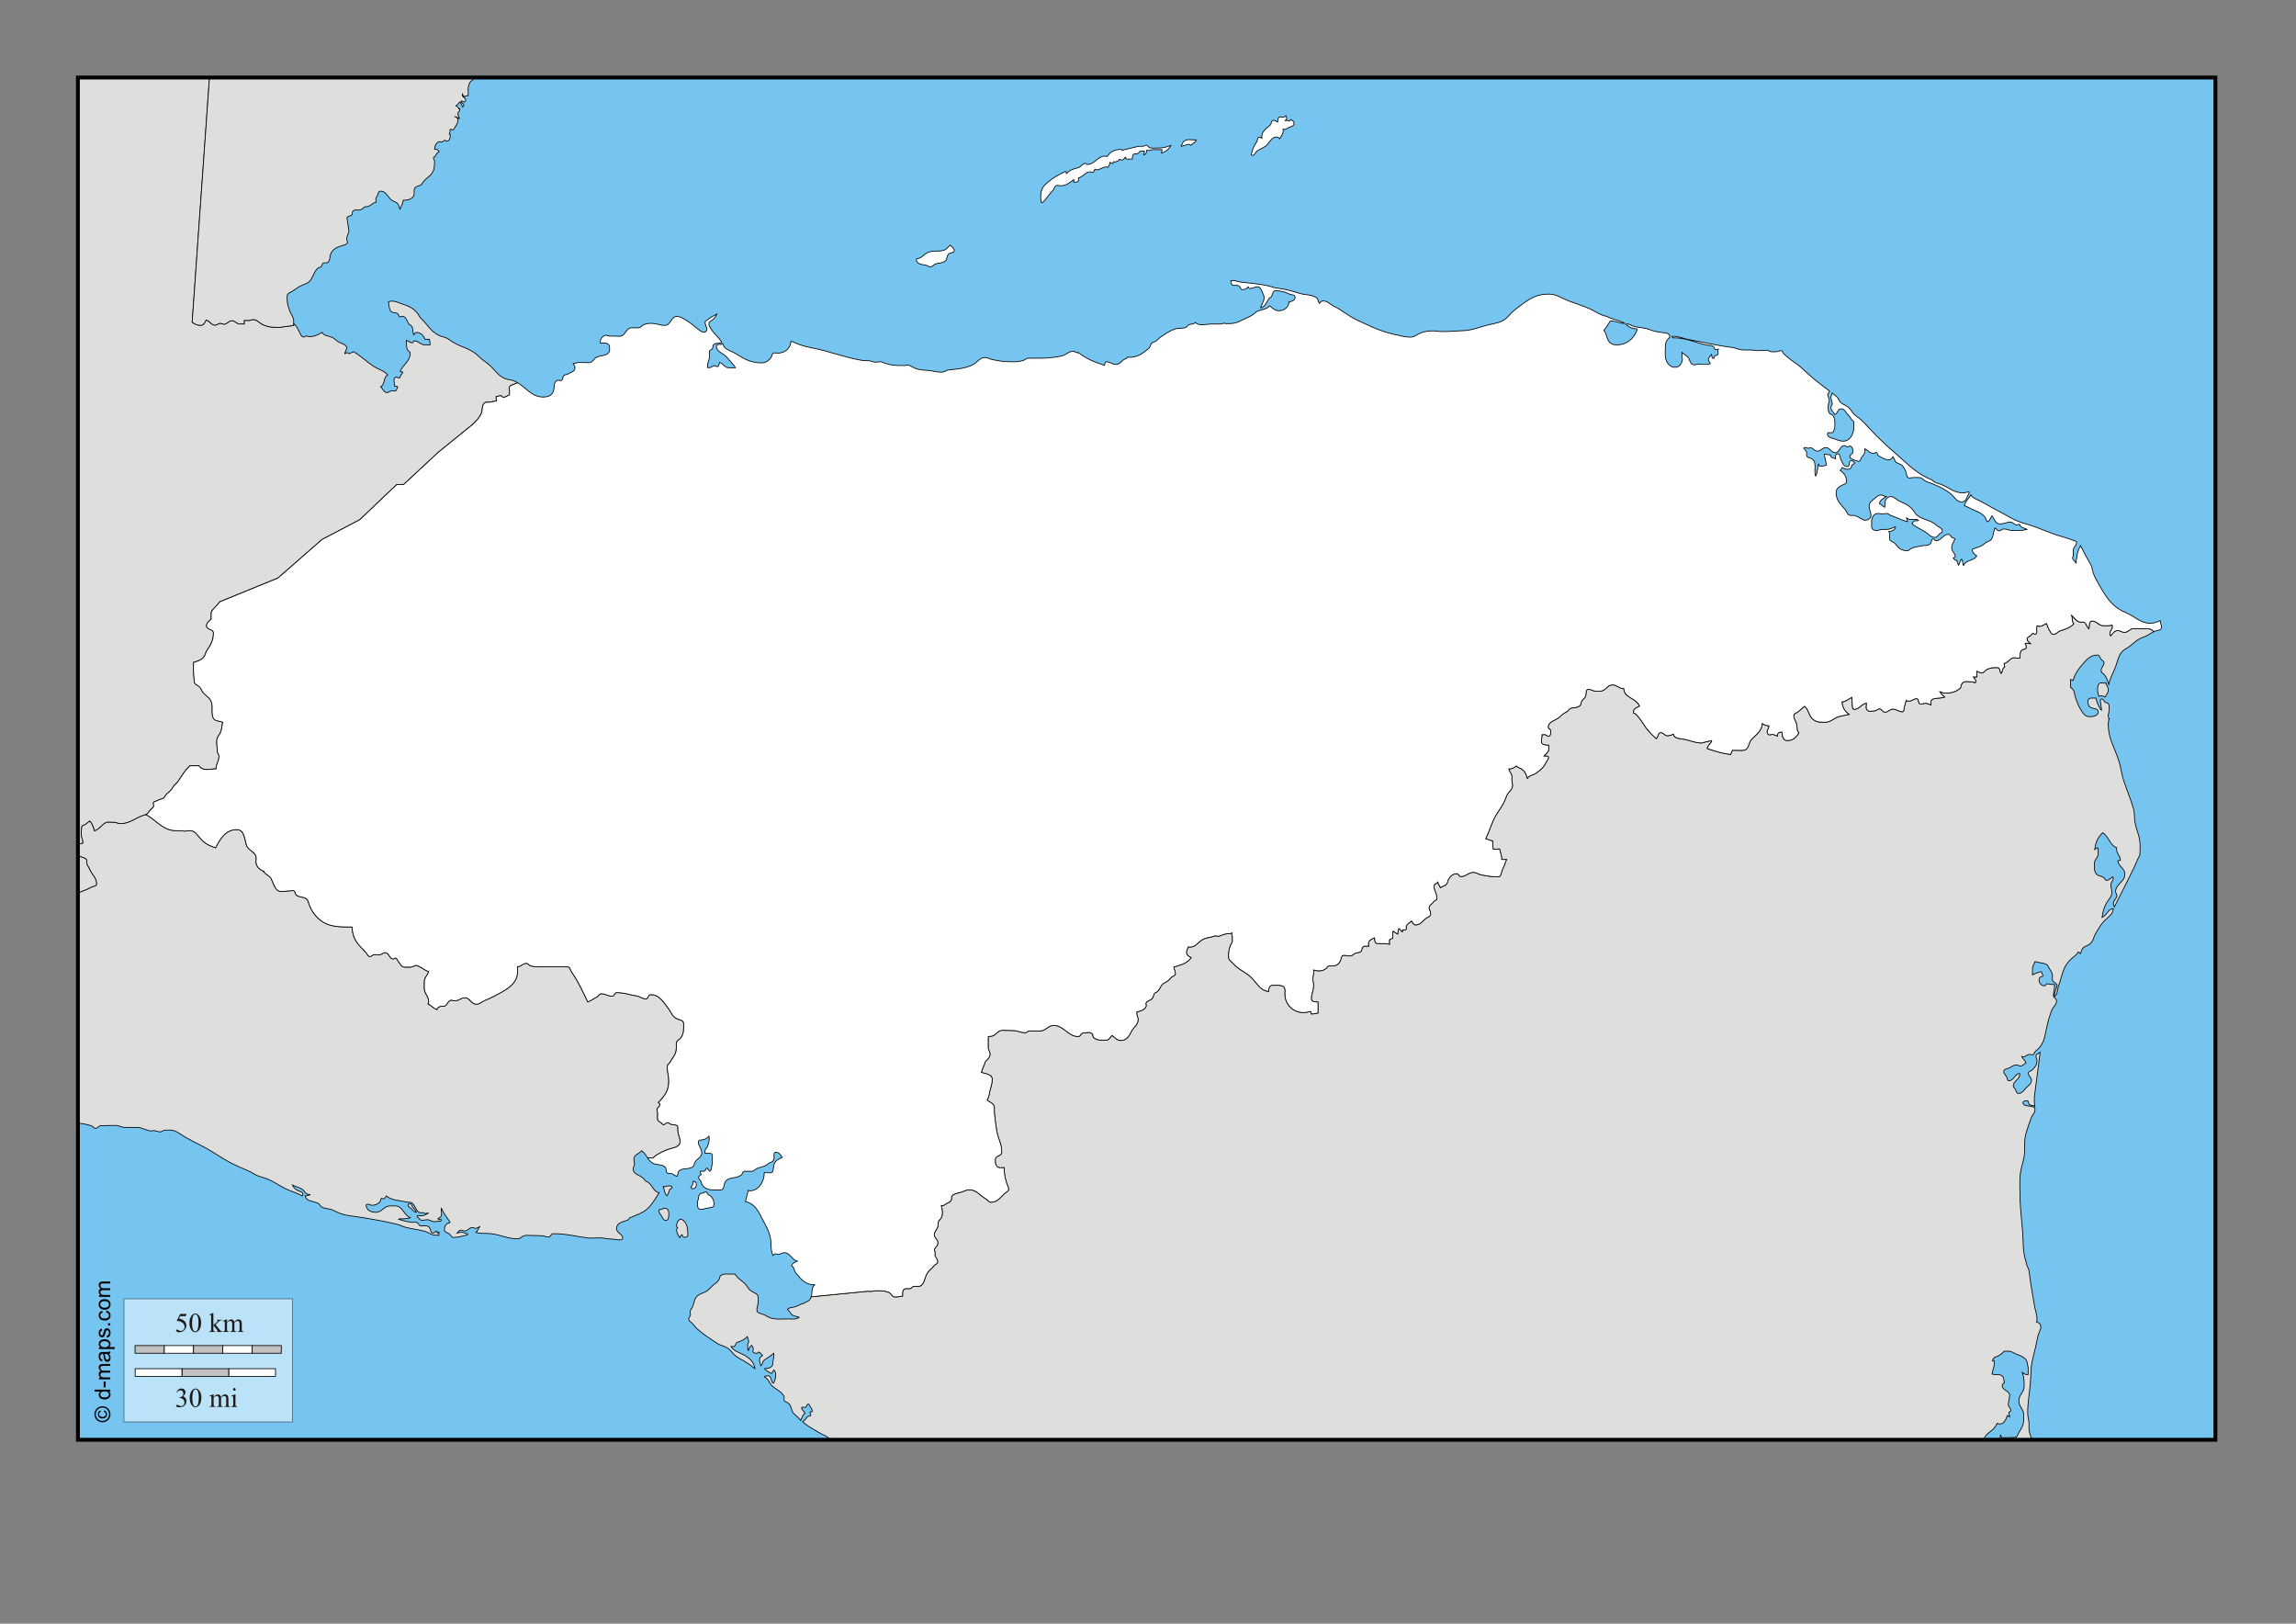 <?xml version="1.0" encoding="UTF-8"?>
<!DOCTYPE svg PUBLIC "-//W3C//DTD SVG 1.1//EN" "http://www.w3.org/Graphics/SVG/1.1/DTD/svg11.dtd">
<!-- Creator: CorelDRAW -->
<svg xmlns="http://www.w3.org/2000/svg" xml:space="preserve" width="297mm" height="210mm" style="shape-rendering:geometricPrecision; text-rendering:geometricPrecision; image-rendering:optimizeQuality; fill-rule:evenodd; clip-rule:evenodd"
viewBox="0 0 297 210"
 xmlns:xlink="http://www.w3.org/1999/xlink">
 <rect x="0" y="0" width="297" height="210" fill="#808080" stroke="none"/>
 <defs>
  <style type="text/css">
   <![CDATA[
    .str1 {stroke:black;stroke-width:0.1;stroke-opacity:0.502}
    .str0 {stroke:black;stroke-width:0.1}
    .str2 {stroke:black;stroke-width:0.5}
    .fil7 {fill:none}
    .fil0 {fill:#75C5F0}
    .fil6 {fill:#1F1A17;fill-rule:nonzero}
    .fil5 {fill:#C2C1C1;fill-rule:nonzero}
    .fil1 {fill:#DEDEDD;fill-rule:nonzero}
    .fil2 {fill:white;fill-rule:nonzero}
    .fil4 {fill:black;fill-rule:nonzero}
    .fil3 {fill:white;fill-rule:nonzero;fill-opacity:0.502}
   ]]>
  </style>
 </defs>
 <g id="Plan_x0020_1">
  <rect class="fil0" x="10.079" y="10.026" width="276.496" height="176.185"/>
  <path class="fil1 str0" d="M88.147 157.676c-0.431,0 -0.631,0.488 -0.631,0.918 0,0.101 0.115,0.122 0.172,0.201 -0.086,0.05 -0.172,0.1 -0.172,0.201 0,0.416 0.158,0.631 0.344,1.004l0.115 0.057c0.029,-0.18 0.1,-0.287 0.258,-0.373 0.072,0.143 0.093,0.344 0.259,0.344 0.215,0 0.487,-0.043 0.487,-0.258 0,-0.868 -0.071,-1.686 -0.832,-2.095zm-2.898 -1.205l0 0.151c0,0.294 0.208,0.43 0.344,0.681 0.143,0.258 0.244,0.545 0.545,0.545 0.345,0 0.373,-0.46 0.373,-0.803 0,-0.28 0,-0.545 -0.229,-0.689 -0.337,-0.215 -0.631,0.064 -1.033,0.114zm0.976 -3.07c-0.072,0 -0.1,0.086 -0.172,0.086 -0.086,0 -0.151,-0.029 -0.23,-0.057l-0.029 0.114c0.208,0.423 0.137,0.803 0.488,1.119 0.194,-0.265 0.201,-0.502 0.344,-0.803 0.064,-0.144 0.315,-0.122 0.315,-0.287 0,-0.287 -0.43,-0.172 -0.717,-0.172zm-33.167 2.296c-0.086,0 -0.143,0.021 -0.229,0.029 -0.007,0.065 -0.029,0.107 -0.029,0.172 0,0.194 0.201,0.251 0.344,0.373 0.259,0.215 0.373,0.488 0.717,0.517 -0.093,-0.287 -0.273,-0.394 -0.459,-0.631 -0.137,-0.172 -0.122,-0.459 -0.345,-0.459zm-42.978 -45.022c0.409,0.201 0.737,0.176 1.06,0.462 0.143,0.122 0.057,0.301 0.086,0.488 0.05,0.337 0.244,0.488 0.373,0.803 0.308,0.747 0.889,1.084 0.889,1.894 0,0.323 -0.437,0.273 -0.717,0.43 -0.624,0.366 -1.046,0.437 -1.692,0.76l0 0 0 29.7c0.674,0.165 1.116,0.162 1.762,0.399 0.222,0.079 0.28,0.315 0.516,0.315 0.309,0 0.416,-0.344 0.724,-0.344 0.71,0 1.112,-0.029 1.822,-0.029 0.509,0 0.768,0.258 1.276,0.258l1.535 0c0.782,0 1.177,0.459 1.958,0.459 0.072,0 0.101,-0.057 0.172,-0.057 0.344,0 0.516,0.172 0.861,0.172 0.272,0 0.394,-0.23 0.667,-0.23l0.56 0c0.847,0 1.255,0.466 1.987,0.889 1.377,0.803 2.209,1.091 3.586,1.951 1.37,0.854 2.094,1.341 3.558,1.98 0.789,0.344 1.234,0.474 1.951,0.947 0.509,0.251 0.846,0.294 1.377,0.488 1.04,0.387 1.528,0.825 2.525,1.32 0.825,0.409 1.377,0.481 2.18,0.947 0.036,-0.079 0.086,-0.136 0.086,-0.23 0,-0.28 -0.323,-0.316 -0.574,-0.43 -0.337,-0.151 -0.523,-0.308 -0.717,-0.631l-0.057 -0.114c0.48,0.237 0.818,0.258 1.262,0.545 0.344,0.223 0.423,0.66 0.839,0.66 0.598,0 -0.328,0.19 -0.466,0.201 0.179,0.724 0.99,0.631 1.663,0.947 0.266,0.122 0.273,0.401 0.545,0.516 0.567,0.244 0.983,0.144 1.521,0.43 1.341,0.725 2.309,0.667 3.816,0.918 1.678,0.28 2.611,0.452 4.275,0.833 0.459,0.1 0.688,0.28 1.148,0.401 0.918,0.244 1.456,0.259 2.381,0.488 0.645,0.158 0.954,0.545 1.614,0.545l0.351 0c-0.014,-0.158 0,-0.244 0,-0.402 -0.079,0.051 -0.136,0.093 -0.215,0.144 -0.014,-0.086 -0.021,-0.144 -0.029,-0.23l-0.115 -0.029c-0.136,0.107 -0.223,0.229 -0.402,0.229 -0.38,0 -0.273,-0.574 -0.574,-0.803 -0.316,-0.237 -0.631,-0.064 -1.033,-0.115 -0.229,-0.029 -0.237,-0.28 -0.43,-0.402 -0.223,-0.136 -0.423,-0.029 -0.689,-0.057 -0.688,-0.086 -1.061,-0.186 -1.721,-0.401l0.115 -0.057 0.574 0 0.689 -0.086 0.115 -0.058c-0.875,-0.358 -0.976,-1.521 -1.93,-1.521l-0.674 0c-0.796,0 -1.075,0.832 -1.872,0.832 -0.595,0 -1.234,-0.323 -1.234,-0.918 0,-0.1 0.129,-0.143 0.229,-0.143 0.208,0 0.308,0.143 0.516,0.143 0.582,0 1.134,-0.308 1.205,-0.889l0.144 0c0.043,0.007 0.064,0.057 0.114,0.057 0.215,0 0.273,-0.201 0.402,-0.373 0.825,0.617 1.514,0.523 2.525,0.774 0.351,0.086 0.681,-0.043 0.918,0.23 0.409,0.466 0.467,1.176 1.09,1.176 0.172,0 0.28,-0.079 0.316,0.029 0.107,0.05 0.172,0.058 0.287,0.058 0.072,0 0.115,-0.022 0.172,-0.058l0.115 0.029c-0.351,0.172 -0.552,0.344 -0.947,0.344 -0.114,0 -0.172,-0.057 -0.287,-0.057 -0.072,0 -0.108,0.036 -0.172,0.057l-0.029 0.115c0.294,0.144 0.344,0.46 0.66,0.46 0.244,0 0.387,-0.086 0.631,-0.086 0.395,0 0.581,0.258 0.976,0.258 0.316,0 0.488,-0.086 0.803,-0.086 0.014,-0.079 0.036,-0.115 0.057,-0.187 -0.136,-0.021 -0.208,-0.021 -0.344,0l-0.087 -0.129c0.223,-0.13 0.46,-0.23 0.46,-0.488 0,-1.441 -0.407,-1.078 1.09,0.918l-0.029 0.114c-0.437,0.036 -0.689,0.452 -0.689,0.89 0,0.323 0.366,0.366 0.631,0.545 0.229,0.158 0.265,0.459 0.545,0.459 0.604,0 1.221,-0.18 1.798,-0.342l0.038 -0.117c-0.344,-0.115 -0.552,-0.201 -0.918,-0.201 -0.179,0 -0.287,0.072 -0.459,0.115 0.165,-0.187 0.265,-0.402 0.516,-0.402 0.18,0 0.28,0.115 0.459,0.115 0.438,0 0.595,-0.459 1.033,-0.459 0.144,0 0.201,0.115 0.344,0.115 0.244,0 0.359,-0.122 0.574,-0.23 -0.151,0.308 -0.23,0.516 -0.488,0.746 0.725,0.236 1.191,0.079 1.951,0.172 1.377,0.172 2.094,0.66 3.472,0.66 0.323,0 0.445,-0.266 0.746,-0.373 0.294,-0.108 0.495,-0.057 0.81,-0.057 0.574,0 0.904,0.029 1.478,0.029 0.38,0 0.574,0.172 0.954,0.172 0.28,0 0.294,-0.43 0.574,-0.43 1.822,0 2.84,0.351 4.648,0.574 0.581,-0.007 0.903,-0.029 1.485,-0.029 0.516,0 0.781,0.144 1.298,0.144 0.445,0 0.703,0.115 1.148,0.115 0.186,0 0.43,-0.015 0.43,-0.201 0,-0.581 -0.804,-0.682 -0.804,-1.263 0,-0.703 0.768,-0.868 1.435,-1.09 0.158,-0.05 0.158,-0.258 0.316,-0.316 0.488,-0.179 0.753,-0.308 1.234,-0.516 1.334,-0.581 1.722,-1.485 2.525,-2.697 -0.696,-0.172 -0.796,-0.803 -1.32,-1.291 -0.143,-0.129 -0.344,-0.143 -0.488,-0.287 -0.38,-0.76 -1.549,-0.674 -1.549,-1.52 0,-0.251 0.172,-0.38 0.172,-0.631 0,-0.38 -0.186,-0.667 0.029,-0.976 0.258,-0.365 0.624,-0.387 0.889,-0.746 0.418,0.276 0.588,0.653 0.816,0.999l-0 0c0.065,-0.022 0.161,-0.096 0.233,-0.096 0.115,0 0.172,0.057 0.287,0.057 0.258,0 0.323,-0.243 0.545,-0.373 0.516,-0.308 0.825,-0.466 1.377,-0.689 0.732,-0.301 1.721,-0.287 1.721,-1.076 0,-0.596 -0.287,-0.904 -0.287,-1.499l0 -0.351c0,-0.359 -0.488,-0.301 -0.832,-0.373 -0.208,-0.043 -0.301,-0.23 -0.517,-0.23 -0.222,0 -0.294,0.258 -0.516,0.258 -0.158,0 -0.172,-0.201 -0.316,-0.258 -0.273,-0.108 -0.459,-0.301 -0.459,-0.596 0,-0.208 0.029,-0.323 0.029,-0.531 0,-0.208 -0.086,-0.33 -0.086,-0.538 0,-0.308 0.373,-0.38 0.373,-0.688 0,-0.129 -0.122,-0.165 -0.201,-0.258 0.868,-0.868 1.348,-1.557 1.348,-2.754 0,-0.739 -0.201,-1.155 -0.201,-1.894 0,-0.244 0.229,-0.308 0.344,-0.516 0.381,-0.682 0.833,-1.047 0.833,-1.829l0 -0.617c0,-0.394 0.415,-0.466 0.631,-0.796 0.387,-0.596 0.316,-1.097 0.316,-1.808 0,-0.473 -0.603,-0.437 -1.004,-0.689 -0.495,-0.308 -0.574,-0.717 -0.918,-1.176 -0.703,-0.94 -1.205,-1.865 -2.382,-1.865 -0.308,0 -0.266,0.545 -0.574,0.545 -0.423,0 -0.631,-0.215 -1.033,-0.345 -1.09,-0.165 -1.664,-0.459 -2.754,-0.459 -0.287,0 -0.287,0.459 -0.574,0.459 -0.56,0 -0.847,-0.315 -1.406,-0.315 -0.287,0 -0.344,0.301 -0.603,0.431 -0.459,0.23 -0.682,0.437 -1.148,0.631 -0.452,-0.911 -0.667,-1.435 -1.148,-2.324 -0.344,-0.638 -0.567,-1.005 -0.976,-1.607 -0.165,-0.244 -0.172,-0.603 -0.467,-0.603 -1.506,0 -2.352,-0.029 -3.859,-0.029 -0.373,0 -0.603,0 -0.954,-0.115 -0.23,-0.072 -0.301,-0.316 -0.545,-0.316 -0.473,0 -0.674,0.431 -1.147,0.431l0 0.624c0,1.32 -0.911,2.03 -2.066,2.676 -0.81,0.452 -1.291,0.703 -2.152,1.062 -0.431,0.179 -0.645,0.488 -1.119,0.488 -0.653,0 -0.81,-0.832 -1.463,-0.832 -0.538,0 -0.782,0.401 -1.32,0.401 -0.172,0 -0.258,-0.086 -0.43,-0.086 -0.495,0 -0.509,0.775 -1.004,0.775 -0.373,0 -0.803,0.058 -0.861,0.43 -0.502,-0.165 -0.66,-0.473 -1.148,-0.717 0.064,-0.086 0.086,-0.172 0.086,-0.287 0,-0.718 -0.574,-1.033 -0.574,-1.75l0 -0.803c0,-0.559 0.359,-0.804 0.574,-1.32 -0.56,-0.23 -0.818,-0.516 -1.377,-0.746 -0.065,-0.021 -0.1,-0.086 -0.172,-0.086 -0.351,0 -0.516,0.23 -0.868,0.23l-0.674 0c-0.495,0 -0.603,-0.488 -0.925,-0.861 -0.101,-0.122 -0.122,-0.316 -0.287,-0.316 -0.122,0 -0.165,0.115 -0.287,0.115 -0.51,0 -0.524,-0.804 -1.033,-0.804 -0.351,0 -0.509,0.287 -0.861,0.287 -0.201,0 -0.316,-0.057 -0.516,-0.057 -0.266,0 -0.366,0.258 -0.631,0.258 -0.237,0 -0.272,-0.258 -0.43,-0.43 -0.244,-0.266 -0.373,-0.431 -0.631,-0.688 -0.818,-0.818 -1.162,-1.542 -1.234,-2.697 -1.908,0 -3.421,0.014 -4.677,-1.435 -0.408,-0.474 -0.588,-0.811 -0.832,-1.378 -0.136,-0.323 -0.115,-0.617 -0.402,-0.832 -0.416,-0.308 -0.846,-0.151 -1.262,-0.459 -0.201,-0.151 -0.129,-0.444 -0.344,-0.574 -0.151,-0.093 -0.28,0 -0.459,0 -0.445,0 -0.703,0.086 -1.148,0.086 -0.818,0 -0.954,-0.904 -1.32,-1.635 -0.237,-0.481 -0.724,-0.474 -0.975,-0.976l-0.115 0.057 0.115 -0.057c-0.588,-0.244 -1.004,-0.645 -1.004,-1.284 0,-0.165 0.029,-0.251 0.029,-0.416 0,-0.854 -1.083,-0.94 -1.291,-1.772 -0.215,-0.861 -0.323,-1.922 -1.205,-1.922 -1.413,0 -2.116,1.076 -2.754,2.353 -0.854,-0.28 -1.349,-0.531 -1.951,-1.177 -0.445,-0.48 -0.674,-1.033 -1.334,-1.033 -0.316,0 -0.502,0.057 -0.818,0.057 -0.151,0 -0.23,-0.057 -0.38,-0.057l-0.559 0c-1.75,0 -2.446,-1.212 -3.967,-2.095l0 0c-1.327,0.33 -1.973,1.177 -3.328,1.177 -0.323,0 -0.488,-0.172 -0.811,-0.172 -0.308,0 -0.48,-0.029 -0.789,-0.029 -0.259,0 -0.387,0.158 -0.61,0.287 -0.394,0.394 -0.61,0.61 -1.119,0.861 -0.172,-0.531 -0.229,-0.889 -0.631,-1.291 -0.23,0.172 -0.344,0.294 -0.574,0.459 -0.165,0.115 -0.438,0.079 -0.459,0.287 -0.05,0.402 -0.057,0.631 -0.057,1.033 0,0.387 0.201,0.595 0.201,0.983 0,0.043 -0.029,0.064 -0.029,0.107 -0.194,0.029 -0.407,0.148 -0.601,0.148l0 0 0 1.484 0 0z"/>
  <path class="fil1 str0" d="M18.885 105.342c0.287,-0.129 0.366,-0.373 0.574,-0.603 0.186,-0.201 0.43,-0.294 0.43,-0.574 0,-0.115 -0.058,-0.172 -0.058,-0.287 0,-0.215 0.273,-0.215 0.459,-0.316 0.294,-0.165 0.502,-0.172 0.803,-0.316 0.23,-0.107 0.251,-0.337 0.431,-0.516 0.337,-0.337 0.603,-0.481 0.832,-0.889 0.223,-0.402 0.531,-0.524 0.775,-0.918 0.487,-0.789 0.775,-1.234 1.435,-1.894l1.176 0.007c0.237,0.38 0.61,0.48 1.061,0.48 0.445,0 0.703,-0.086 1.148,-0.086 0,-0.646 0.373,-0.976 0.373,-1.621 0,-0.194 -0.115,-0.359 -0.201,-0.531 -0.029,-0.574 -0.086,-0.889 -0.086,-1.463 0,-0.502 0.344,-0.71 0.516,-1.177 0.172,-0.459 0.144,-0.76 0.258,-1.234 -0.502,-0.208 -1.09,-0.115 -1.262,-0.631 -0.229,-0.696 0,-1.155 -0.172,-1.865 -0.151,-0.603 -0.567,-0.796 -1.004,-1.234 -0.308,-0.308 -0.308,-0.667 -0.66,-0.918 -0.287,-0.208 -0.603,-0.33 -0.603,-0.689 0,-0.581 -0.086,-0.911 -0.086,-1.492 0,-0.136 0.014,-0.215 0.014,-0.351l0 -0.567c0.531,-0.158 0.897,-0.229 1.277,-0.631 0.265,-0.287 0.236,-0.588 0.459,-0.918 0.531,-0.775 0.832,-1.327 0.832,-2.267 0,-0.488 -0.889,-0.402 -0.889,-0.89 0,-0.416 0.301,-0.588 0.603,-0.889l0 -0.832 0.086 -0.23c0.359,-0.48 0.674,-0.696 1.033,-1.176l7.517 -3.07 5.709 -4.992 4.878 -2.554 4.762 -4.533 0.918 -0.029 4.476 -4.16 4.39 -3.558c0.531,-0.531 0.882,-0.81 1.176,-1.492 0.201,-0.466 0.021,-0.875 0.344,-1.262 0.201,-0.244 0.495,-0.122 0.803,-0.172 0.308,-0.051 0.488,-0.122 0.803,-0.144l0.029 -0.115 -0.057 -0.114 0 -0.344c0.23,0 0.344,-0.115 0.574,-0.115 0.151,0 0.194,0.201 0.345,0.201 0.337,0 0.495,-0.194 0.803,-0.316l0 -0.689c-0.007,-0.05 -0.057,-0.065 -0.057,-0.115 0,-0.516 0.661,-0.479 1.092,-0.766l0 0c-0.364,-0.213 -0.772,-0.37 -1.264,-0.411 -1.155,-0.287 -1.513,-1.112 -2.41,-1.893 -0.51,-0.445 -0.875,-0.617 -1.348,-1.09 -1.205,-1.205 -2.446,-1.119 -3.787,-2.152 -0.495,-0.38 -0.94,-0.323 -1.492,-0.631 -1.018,-0.567 -1.298,-1.298 -2.152,-2.094 -0.237,-0.215 -0.287,-0.431 -0.488,-0.689 -0.574,-0.725 -1.162,-0.947 -2.037,-1.234 -0.48,-0.158 -0.753,-0.345 -1.262,-0.345 -0.179,0 -0.294,0.022 -0.459,0.086 0.137,0.567 0.022,1.205 0.574,1.377 0.215,0.064 0.373,0.015 0.574,0.115 0.201,0.1 0.143,0.459 0.373,0.459 0.093,0 0.136,-0.086 0.23,-0.086 0.48,0 0.61,0.495 0.832,0.918 0.086,0.165 0.251,0.18 0.373,0.316 0.323,0.344 0.1,0.768 0.344,1.177 0.093,-0.129 0.122,-0.316 0.287,-0.316 0.567,0 0.94,0.366 1.148,0.889 0.223,0.015 0.351,-0.014 0.574,0 0.035,0.28 0.086,0.437 0.086,0.717l-0.681 0c-0.574,0 -0.811,-0.517 -1.384,-0.517 -0.136,0 -0.093,0.259 -0.23,0.259 -0.323,0 -0.466,-0.23 -0.775,-0.316 0.057,0.495 -0.071,0.84 0.172,1.262 0.093,0.165 0.316,0.18 0.316,0.373 0,1.047 -0.803,1.37 -1.291,2.353 0.122,0.064 0.201,0.107 0.344,0.115 -0.064,0.194 -0.194,0.273 -0.287,0.459 -0.065,0.129 -0.057,0.316 -0.201,0.316 -0.144,0 -0.201,-0.143 -0.344,-0.143 -0.194,0 -0.316,0.179 -0.316,0.373 0,0.316 0.086,0.488 0.086,0.804 0.158,0.021 0.251,0.036 0.402,0.086 -0.121,0.122 -0.071,0.287 -0.172,0.43 -0.151,0.223 -0.423,0.065 -0.689,0.115 -0.208,0.043 -0.301,0.201 -0.517,0.201 -0.431,0 -0.517,-0.459 -0.832,-0.746 0.617,-0.33 0.301,-1.22 0.918,-1.55 -0.61,-0.61 -1.162,-0.653 -1.865,-1.119 -1.032,-0.689 -1.484,-1.227 -2.553,-1.865l-0.574 0.258c-0.136,-0.043 -0.201,-0.143 -0.344,-0.143 -0.313,0.245 -0.304,0.29 0.029,-0.545 0,-0.502 -0.56,-0.581 -1.004,-0.803 -0.38,-0.187 -0.523,-0.473 -0.918,-0.631 -0.502,-0.208 -0.99,-0.158 -1.262,-0.631 -0.595,0.323 -0.983,0.545 -1.664,0.545 -0.158,0 -0.244,-0.086 -0.401,-0.086 -0.122,0 -0.165,0.144 -0.287,0.144 -0.359,0 -0.423,-0.38 -0.603,-0.689 -0.229,-0.402 -0.316,-0.696 -0.66,-1.004 -0.042,0.127 -0.067,0.183 -0.08,0.194l-0 0 -1.813 0.236c-0.847,0 -1.385,0.007 -2.152,-0.344 -0.502,-0.23 -0.71,-0.66 -1.262,-0.66 -0.215,0 -0.337,0.115 -0.552,0.115 -0.237,0 -0.373,-0.022 -0.61,0 -0.015,0.179 0.015,0.273 0,0.452 -0.215,-0.021 -0.337,0.007 -0.552,0.007 -0.437,0 -0.603,-0.431 -1.04,-0.431 -0.437,0 -0.595,0.459 -1.033,0.459 -0.179,0 -0.279,-0.115 -0.459,-0.115 -0.28,0 -0.409,0.23 -0.689,0.23 -0.516,0 -0.645,-0.538 -1.148,-0.66 -0.179,0.358 -0.33,0.688 -0.717,0.688 -0.452,0 -0.731,-0.136 -1.09,-0.402l2.237 -31.647 0 0 -17.011 0 0 99.165 -0 0c0.194,0 0.407,-0.12 0.601,-0.148 0,-0.043 0.029,-0.064 0.029,-0.107 0,-0.387 -0.201,-0.596 -0.201,-0.983 0,-0.402 0.007,-0.631 0.057,-1.033 0.021,-0.208 0.294,-0.172 0.459,-0.287 0.23,-0.165 0.344,-0.287 0.574,-0.459 0.402,0.402 0.459,0.76 0.631,1.291 0.509,-0.251 0.725,-0.466 1.119,-0.861 0.223,-0.129 0.351,-0.287 0.61,-0.287 0.308,0 0.48,0.029 0.789,0.029 0.323,0 0.488,0.172 0.811,0.172 1.355,0 2.001,-0.847 3.328,-1.177l-0 -0zm-8.807 10.171l0 -4.837 0 0c0.409,0.201 0.737,0.176 1.06,0.462 0.143,0.122 0.057,0.301 0.086,0.488 0.05,0.337 0.244,0.488 0.373,0.803 0.308,0.747 0.889,1.084 0.889,1.894 0,0.323 -0.437,0.273 -0.717,0.43 -0.624,0.366 -1.046,0.437 -1.692,0.76l0 0z"/>
  <path class="fil1 str0" d="M104.941 167.724l7.365 -0.727c0.086,0.014 0.136,0.029 0.222,0.029 0.33,0 0.509,-0.086 0.84,-0.086 0.595,0 0.961,-0.014 1.521,0.172 0.402,0.129 0.466,0.631 0.889,0.631 0.38,0 0.595,-0.057 0.975,-0.114 0.022,-0.33 -0.071,-0.596 0.144,-0.832 0.222,-0.244 0.531,-0.072 0.861,-0.144 0.208,-0.043 0.251,-0.287 0.466,-0.287l0.559 0c0.724,0 0.746,-0.875 1.069,-1.521 0.273,-0.552 0.631,-0.739 1.033,-1.205 0.136,-0.165 0.402,-0.179 0.402,-0.402 0,-0.387 -0.251,-0.552 -0.373,-0.918l0.057 -0.229 -0.115 -0.517c0.215,-0.323 0.459,-0.481 0.459,-0.861 0,-0.43 -0.459,-0.574 -0.459,-1.004 0,-0.387 0.23,-0.574 0.402,-0.918 0.137,-0.28 0.043,-0.559 0.143,-0.861 0.301,-0.301 0.488,-0.538 0.488,-0.961 0,-0.409 -0.014,-0.66 -0.143,-1.048 0.043,0 0.064,0.029 0.107,0.029 0.251,0 0.358,-0.18 0.581,-0.287 0.28,-0.137 0.545,-0.215 0.631,-0.517 0.05,-0.187 -0.05,-0.351 0.086,-0.488 0.316,-0.316 0.631,-0.316 1.062,-0.431 0.459,-0.121 0.703,-0.344 1.176,-0.344 0.954,0 1.32,0.717 2.152,1.177 0.259,0.143 0.337,0.43 0.631,0.43 0.796,0 1.155,-0.523 1.721,-1.09 0.23,-0.23 0.574,-0.28 0.574,-0.603 0,-0.316 -0.172,-0.473 -0.258,-0.775 -0.223,-0.76 -0.316,-1.219 -0.316,-2.008 -0.358,0 -0.667,0.107 -0.918,-0.144 -0.258,-0.258 -0.229,-0.552 -0.229,-0.918 0,-0.481 0.832,-0.437 0.832,-0.918 0,-1.133 -0.473,-1.721 -0.66,-2.84 -0.136,-0.839 -0.186,-1.327 -0.287,-2.18 -0.058,-0.459 0.115,-0.825 -0.173,-1.176 -0.237,-0.287 -0.531,-0.301 -0.774,-0.574 0.244,-0.373 0.251,-0.66 0.344,-1.09 0.136,-0.61 0.316,-0.954 0.316,-1.578 0,-0.646 -0.789,-0.689 -1.406,-0.89 0.137,-0.559 0.38,-0.86 0.517,-1.406 0.323,-0.323 0.603,-0.531 0.603,-0.975 0,-0.337 -0.23,-0.502 -0.23,-0.84l0 -1.399c0.101,-0.035 0.173,-0.057 0.287,-0.057 0.674,0 0.882,-0.775 1.556,-0.775 0.531,0 0.832,0.029 1.363,0.029 0.624,0 0.961,0.287 1.585,0.287 0.222,0 0.301,-0.23 0.523,-0.23l1.392 0c0.739,0 1.019,-0.717 1.757,-0.717 1.363,0 1.822,1.435 3.185,1.435 0.316,0 0.344,-0.459 0.66,-0.459 0.424,0 0.746,-0.179 1.09,0.057 0.201,0.136 0.086,0.424 0.287,0.574 0.509,0.38 0.968,0.287 1.606,0.287 0.365,0 0.445,-0.359 0.717,-0.603 0.43,0.287 0.631,0.66 1.147,0.66 0.703,0 1.062,-0.545 1.377,-1.177 0.301,-0.61 0.861,-0.839 0.861,-1.521 0,-0.309 -0.172,-0.474 -0.172,-0.782l0 -0.223c0.531,-0.129 0.99,-0.223 1.205,-0.717 0.072,-0.165 -0.1,-0.316 0,-0.459 0.215,-0.308 0.574,-0.28 0.803,-0.574 0.194,-0.244 0.115,-0.603 0.402,-0.717 0.624,-0.258 0.567,-0.99 1.176,-1.291 0.351,-0.172 0.56,-0.323 0.803,-0.631 0.201,-0.251 0.603,-0.251 0.603,-0.574 0,-0.33 -0.179,-0.502 -0.201,-0.832 0.947,-0.316 1.65,-0.416 2.238,-1.205 -0.308,-0.18 -0.603,-0.33 -0.603,-0.689 0,-0.294 0.158,-0.43 0.23,-0.717 0.086,0.015 0.136,0.029 0.222,0.029 0.682,0 0.94,-0.502 1.5,-0.889 0.553,-0.38 1.047,-0.294 1.664,-0.545 0.043,0 0.065,-0.029 0.107,-0.029 0.115,0 0.18,0.057 0.294,0.057 0.409,0 0.603,-0.215 1.004,-0.287 0.344,-0.065 0.61,0.036 0.889,-0.172l-0.057 0.115 0.086 0.402 0 0.581c0,0.244 -0.172,0.337 -0.258,0.567 -0.201,0.552 -0.23,0.904 -0.23,1.492 0,0.402 0.344,0.531 0.603,0.832 0.652,0.747 1.226,0.918 2.008,1.521 1.026,0.796 1.269,1.915 2.554,2.095 0,-0.365 0.129,-0.803 0.495,-0.803l0.559 0c0.43,0 0.889,0 1.04,0.401 0.1,0.273 0.029,0.452 0.029,0.746 0,1.313 1.054,2.381 2.367,2.381 0.38,0 0.596,-0.058 0.961,-0.144 0.057,0.115 0.057,0.194 0.057,0.316l0.223 0c0.266,0 0.402,-0.079 0.667,-0.115l0 -1.406c-0.366,-0.036 -0.861,-0.036 -0.861,-0.401 0,-0.703 0.287,-1.076 0.287,-1.779 0,-0.316 -0.086,-0.488 -0.086,-0.803 0,-0.459 0.158,-0.718 0.086,-1.177 0.251,0.1 0.416,0.115 0.689,0.115 0.387,0 0.638,-0.086 0.947,-0.316 0.143,-0.107 0.165,-0.294 0.344,-0.316 0.223,-0.021 0.351,0.021 0.574,0 0.444,-0.05 0.738,-0.28 0.918,-0.688 0.122,-0.287 0.115,-0.689 0.431,-0.689 0.315,0 0.488,0.086 0.803,0.086 0.323,0 0.445,-0.28 0.746,-0.373 0.266,-0.079 0.495,-0.036 0.688,-0.229 0.137,-0.136 0.086,-0.294 0.173,-0.459 0.15,-0.287 0.502,-0.201 0.832,-0.201 -0.014,-0.115 -0.057,-0.172 -0.057,-0.287 0,-0.444 0.394,-0.638 0.803,-0.803 0,0.323 0.057,0.746 0.38,0.746l0.961 0c0.23,0 0.351,0.057 0.581,0.086l0 -0.574c0.157,-0.093 0.258,-0.129 0.43,-0.201l0 -0.803 0.057 -0.115c0.208,0.151 0.337,0.258 0.574,0.373 0.021,-0.28 0.079,-0.444 0.144,-0.717 0.172,0.101 0.229,0.23 0.372,0.373l0.115 0.029 0 -0.229c0.193,0 0.43,0.064 0.487,-0.115 0.057,-0.165 -0.071,-0.323 0.029,-0.459 0.201,-0.266 0.416,-0.33 0.66,-0.574 0.165,0.222 0.237,0.516 0.517,0.516 0.567,0 0.803,-0.402 1.234,-0.775 0.287,-0.251 0.717,-0.279 0.717,-0.659 0,-0.323 -0.201,-0.481 -0.201,-0.803 0,-0.38 0.402,-0.423 0.574,-0.775 0.172,-0.172 0.43,-0.193 0.43,-0.43 0,-0.631 -0.373,-0.947 -0.373,-1.578 0,-0.28 0.323,-0.294 0.488,-0.517 0.071,0.301 0.229,0.438 0.344,0.717 0.345,-0.258 0.782,-0.244 0.89,-0.66 0.165,-0.631 0.581,-1.148 1.234,-1.148 0.244,0 0.273,0.373 0.516,0.373 0.674,0 0.961,-0.545 1.636,-0.545 0.394,0 0.588,0.243 0.975,0.316 0.861,0.165 1.363,0.258 2.238,0.258 0.373,0 0.337,-0.488 0.488,-0.832 0.236,-0.538 0.387,-0.847 0.574,-1.406 -0.244,0 -0.387,0.036 -0.631,0 0,-0.373 -0.05,-0.596 -0.172,-0.947 -0.057,-0.172 -0.015,-0.43 -0.201,-0.43 -0.05,0 -0.065,0.057 -0.115,0.057l-0.603 0c-0.05,-0.423 -0.086,-0.667 -0.086,-1.09 -0.366,-0.022 -0.538,-0.18 -0.89,-0.287 0.674,-1.349 0.761,-2.238 1.607,-3.472 0.509,-0.746 0.782,-1.184 1.09,-2.037 0.208,-0.581 0.775,-0.76 0.775,-1.377 0,-0.273 -0.086,-0.423 -0.086,-0.696l0 -0.416c0,-0.423 -0.302,-0.588 -0.402,-1.011 0.409,0 0.674,-0.136 0.976,-0.402 0.172,0.23 0.387,0.23 0.631,0.373 0.495,0.287 0.624,0.689 0.804,1.234 0.265,-0.402 0.667,-0.366 1.061,-0.631 0.646,-0.437 1.026,-0.76 1.377,-1.463 0.115,-0.23 0.287,-0.344 0.287,-0.603 0,-0.244 -0.359,-0.136 -0.603,-0.172 0.229,-0.23 0.402,-0.344 0.574,-0.631l0.057 -0.144 0 -0.631c-0.409,0 -0.947,-0.05 -0.947,-0.459 0,-0.351 0.086,-0.552 0.086,-0.904 0.129,0.007 0.208,-0.015 0.337,-0.015 0.208,0 0.287,0.201 0.495,0.201 0.294,0 0.287,-0.394 0.287,-0.688 0,-0.216 -0.316,-0.244 -0.316,-0.459 0,-0.803 0.954,-0.811 1.521,-1.377 0.258,-0.259 0.445,-0.409 0.774,-0.574 0.323,-0.158 0.409,-0.516 0.775,-0.545 0.38,-0.028 0.617,-0.05 0.947,-0.229 0.266,-0.144 0.172,-0.459 0.345,-0.717 0.15,-0.23 0.365,-0.287 0.459,-0.545 0.13,-0.359 -0.014,-0.918 0.373,-0.918 0.394,0 0.588,0.23 0.983,0.23l0.56 0c0.681,0 0.875,-0.804 1.556,-0.804 0.609,0 0.882,0.488 1.492,0.488 0,1.184 1.585,1.176 2.037,2.267 -0.409,0.165 -0.803,0.358 -0.803,0.803 0,0.158 0.251,0.108 0.344,0.23 0.344,0.43 0.573,0.66 0.861,1.119 0.552,0.889 0.975,1.334 1.75,2.037 0.28,-0.244 0.201,-0.774 0.574,-0.774 0.366,0 0.495,0.402 0.861,0.402 0.323,0 0.502,-0.093 0.803,-0.201 0.043,0.524 0.66,0.552 1.177,0.631 0.925,0.136 1.427,0.452 2.367,0.516l1.363 -0.316 0.029 0.115c-0.208,0.365 -0.51,0.495 -0.574,0.918 1.162,0.387 1.8,0.574 3.013,0.774l0.23 -0.552c0.323,-0.007 0.502,0.007 0.825,0.007 0.445,0 0.847,0.079 1.098,-0.287 0.294,-0.423 0.237,-0.811 0.603,-1.177 0.674,-0.674 1.277,-1.069 1.348,-2.008 0.273,0.201 0.488,0.287 0.832,0.287 0,0.05 0.029,0.071 0.029,0.122 0,0.265 -0.23,0.373 -0.23,0.638 0,0.194 0.094,0.416 0.287,0.416 0.172,0 0.287,-0.043 0.459,-0.057 0.237,0.079 0.373,0.136 0.603,0.23 0,-0.043 -0.029,-0.065 -0.029,-0.107 0,-0.215 0.165,-0.409 0.38,-0.409l0.222 0c0,0.495 0.165,1.091 0.66,1.091 0.71,0 1.162,-0.387 1.521,-1.004 -0.273,-0.244 -0.215,-0.552 -0.258,-0.918 -0.065,-0.538 -0.402,-0.782 -0.402,-1.32 0,-0.266 0.308,-0.308 0.517,-0.459 0.359,-0.266 0.531,-0.481 0.889,-0.746 0.631,0.574 0.51,1.355 1.234,1.808 0.473,0.294 0.847,0.258 1.406,0.258 0.523,0 0.81,-0.222 1.262,-0.488 0.638,-0.373 1.119,-0.337 1.836,-0.516 -0.574,-0.43 -0.832,-0.889 -0.918,-1.607 0.552,-0.086 0.796,-0.358 1.291,-0.603 0.029,0.395 0.015,0.61 0.057,1.004 0.021,0.23 0,0.545 0.229,0.545 0.703,0 0.904,-0.688 1.607,-0.803 0,0.373 -0.151,0.724 0.143,0.947 0.273,0.208 0.531,0.057 0.875,0.057 0.28,0 0.395,-0.259 0.674,-0.259 0.316,0 0.373,0.43 0.689,0.43 0.43,0 0.602,-0.401 1.033,-0.401 0.488,0 0.717,0.344 1.205,0.344 0.244,0 0.208,-0.337 0.258,-0.574 0.079,-0.351 0.172,-0.545 0.258,-0.89 0.129,0.065 0.215,0.086 0.358,0.086 0.402,0 0.588,-0.316 0.99,-0.316 0.33,0 0.158,0.689 0.488,0.689 0.266,0 0.409,-0.086 0.674,-0.086 0.28,0 0.43,0.136 0.703,0.201 -0.007,-0.122 -0.029,-0.186 -0.029,-0.308 0,-0.746 1.083,-0.438 1.779,-0.696 -0.265,-0.266 -0.466,-0.38 -0.631,-0.717 0.28,0.065 0.408,0.201 0.689,0.201 0.767,0 1.277,-0.122 1.893,-0.574 0.244,-0.172 0.129,-0.502 0.344,-0.717 0.323,-0.323 0.717,-0.172 1.176,-0.172 0.165,0 0.258,0.043 0.402,0.115l0.115 -0.029c0.007,-0.086 0.029,-0.143 0.029,-0.229 0,-0.223 -0.237,-0.28 -0.316,-0.488 0.187,-0.014 0.287,0 0.473,0l0 -0.746c0.237,0.057 0.366,0.23 0.617,0.23 0.323,0 0.402,-0.316 0.689,-0.459 0.488,-0.244 0.832,-0.229 1.377,-0.229 0.344,0 0.244,0.473 0.459,0.746 0.215,-0.287 0.122,-0.696 0.459,-0.832 -0.029,-0.179 -0.072,-0.28 -0.086,-0.459 0.595,-0.093 0.753,-0.746 1.349,-0.746 0.115,0 0.179,0.057 0.294,0.057l0.394 0c0.1,-0.402 -0.043,-0.753 0.258,-1.033 0.151,-0.136 0.409,-0.071 0.545,-0.229 0.007,-0.079 0.029,-0.115 0.029,-0.194 0,-0.165 -0.072,-0.266 -0.144,-0.409 0.043,-0.007 0.065,-0.057 0.115,-0.057 0.244,0 0.402,0 0.631,0.086 -0.251,-0.187 -0.488,-0.344 -0.488,-0.66 0,-0.23 0.265,-0.251 0.43,-0.402 0.122,-0.108 0.172,-0.287 0.344,-0.287 0.093,0 0.136,0.086 0.23,0.086 0.437,0 0.121,-0.689 0.287,-1.09 0.1,0.036 0.172,0.086 0.287,0.086 0.394,0 0.574,-0.251 0.947,-0.373 0.143,0.387 0.201,0.631 0.43,0.976 0.129,0.193 0.194,0.43 0.43,0.43 0.402,0 0.545,-0.33 0.918,-0.459 0.71,-0.244 1.177,-0.344 1.721,-0.889 -0.265,-0.358 -0.115,-0.689 -0.287,-1.119 0.452,0.359 0.588,0.797 1.148,0.889 0.194,0.029 0.351,-0.079 0.517,0.029 0.33,0.215 0.286,0.595 0.603,0.832 0.064,-0.423 -0.022,-1.004 0.401,-1.004 0.617,0 0.854,0.603 1.47,0.603l0.617 0c0.194,0 0.308,-0.043 0.495,-0.086 0.021,0.065 0.057,0.101 0.057,0.172 0,0.373 -0.315,0.538 -0.315,0.911l0 0.237 0.114 0.057c0.258,-0.344 0.459,-0.66 0.889,-0.66 0.344,0 0.516,0.229 0.861,0.229 0.495,0 0.688,-0.488 1.183,-0.488 0.725,0 1.126,0.029 1.851,0.029 0.33,0 0.561,0.115 0.754,0.374l0 0c-0.52,0.258 -0.803,0.533 -1.379,0.721 -0.99,0.33 -1.32,0.997 -2.238,1.492 -0.911,0.488 -0.954,1.348 -1.32,2.324 -0.316,0.854 -0.638,1.291 -0.861,2.181l-0.029 0.114c-0.151,-0.459 -0.187,-0.753 -0.459,-1.147 -0.186,-0.273 -0.516,-0.351 -0.516,-0.689 0,-0.409 0.373,-0.567 0.373,-0.976 0,-0.258 -0.294,-0.308 -0.43,-0.517 -0.136,-0.201 -0.158,-0.488 -0.402,-0.488 -0.825,0 -1.291,0.438 -1.836,1.062 -0.674,0.775 -1.026,1.262 -1.349,2.238 -0.115,-0.065 -0.186,-0.108 -0.315,-0.144 -0.007,0.144 0.014,0.223 0.014,0.366l0 0.696c0.488,0.223 0.452,0.725 0.617,1.234 0.215,0.645 0.33,1.026 0.689,1.607 0.294,0.474 0.559,0.918 1.119,0.918 0.509,0 1.148,-0.122 1.148,-0.631 0,-0.452 -0.603,-0.373 -1.004,-0.574 -0.337,-0.165 -0.316,-0.538 -0.316,-0.918 0,-0.165 0.186,-0.194 0.316,-0.287l0.689 0c0.15,0.617 0.316,0.947 0.631,1.492l0.115 0.058 -0.172 -1.205c0.036,-0.108 0.057,-0.23 0.172,-0.23 0.244,0 0.287,0.273 0.459,0.43 0.101,0.093 0.251,0.015 0.344,0.115 0.28,0.301 0.143,0.645 0.143,1.062 0,0.222 -0.086,0.351 -0.086,0.574 0,0.194 0.071,0.301 0.172,0.459l-0.086 -0.115c-0.015,0.251 -0.086,0.466 -0.086,0.717 0,1.836 0.696,2.797 1.291,4.533 0.38,1.105 0.38,1.794 0.746,2.898 0.459,1.385 0.832,2.159 1.234,3.558 0.172,0.61 0.072,1.004 0.172,1.635 0.201,1.22 0.674,1.858 0.674,3.091 0,0.474 -0.007,0.797 -0.043,1.27 -0.402,0.688 -0.509,1.133 -0.861,1.837 -0.94,1.879 -1.463,2.919 -2.41,4.82 -0.079,-0.143 -0.143,-0.237 -0.143,-0.402 0,-0.459 0.459,-0.631 0.459,-1.09 0,-0.194 -0.172,-0.266 -0.172,-0.459 0,-0.997 1.205,-1.27 1.205,-2.266 0,-0.761 -0.796,-0.961 -0.918,-1.722l0.344 -0.086c-0.05,-0.653 -0.595,-0.954 -0.488,-1.607 -0.947,-0.394 -0.94,-1.377 -1.808,-1.951 -0.681,0.681 -0.918,1.241 -1.033,2.181l0.344 -0.259 0.086 0.115 0 0.724c0,0.481 -0.459,0.66 -0.459,1.141 0,0.645 -0.107,1.305 0.459,1.607 0.251,0.129 0.445,0.115 0.688,0.258 0.187,0.108 0.187,0.373 0.402,0.373 0.359,0 0.502,-0.23 0.803,-0.43 0.014,0.05 0.086,0.057 0.086,0.115 0,0.38 -0.316,0.538 -0.316,0.918 0,0.38 0.115,0.595 0.115,0.976 0,0.559 -0.351,0.81 -0.631,1.291 -0.402,0.688 -0.502,1.155 -0.631,1.951 0.66,-0.294 0.739,-1.091 1.463,-1.148 -0.05,0.667 -0.48,0.954 -0.975,1.406 -0.617,0.567 -0.818,1.004 -1.262,1.721 -0.359,0.581 -0.316,1.091 -0.861,1.492 -0.308,0.222 -0.617,0.222 -0.86,0.516 -0.186,0.223 -0.158,0.445 -0.316,0.689 -0.072,-0.107 -0.158,-0.172 -0.287,-0.201 -0.222,0.452 -0.603,0.567 -0.918,0.918 -1.098,0.997 -1.091,2.058 -1.607,3.443 -0.201,0.538 -0.058,1.054 -0.545,1.377l0 -0.23 0.373 -1.262c-0.201,-0.308 -0.631,-0.351 -0.631,-0.725 0,-0.165 0.014,-0.251 0.014,-0.416 0,-0.437 -0.215,-0.667 -0.445,-1.04 -0.107,-0.179 -0.129,-0.366 -0.316,-0.459 -0.524,-0.273 -0.925,-0.187 -1.492,-0.373 -0.115,0.359 -0.33,0.531 -0.33,0.911l0 0.81c0.416,-0.222 0.674,-0.316 1.133,-0.43 0.086,0.215 0.201,0.337 0.201,0.574 0,0.1 -0.172,0.043 -0.258,0.086 -0.165,0.086 -0.23,0.236 -0.23,0.431 0,0.394 0.294,0.746 0.689,0.746 0.179,0 0.194,-0.258 0.373,-0.258 0.23,0 0.351,0.086 0.581,0.086l0.337 0c0,0.05 0.029,0.072 0.029,0.122 0,0.516 -0.144,0.796 -0.144,1.313 0,0.308 0.402,0.38 0.402,0.689 0,0.538 -0.445,0.732 -0.631,1.234 -0.344,0.918 -0.495,1.456 -0.689,2.41 -0.244,1.184 -0.38,2.087 -1.348,2.812 -0.223,0.165 -0.208,0.516 -0.488,0.516 -0.115,0 -0.172,-0.057 -0.287,-0.057 -0.366,0 -0.524,0.316 -0.89,0.316 -0.071,0 -0.107,-0.036 -0.172,-0.057 0.129,0.373 0.452,0.48 0.545,0.861 -0.273,0.136 -0.38,0.373 -0.689,0.373 -0.23,0 -0.344,-0.115 -0.574,-0.115 -0.438,0 -0.617,0.294 -1.033,0.43 -0.258,0.086 -0.574,0.13 -0.574,0.402 0,0.337 0.28,0.466 0.402,0.775 0.071,0.172 0.064,0.43 0.258,0.43 0.645,0 0.731,-0.839 1.377,-0.947 0,0.05 0.028,0.072 0.028,0.122 0,0.674 -0.832,0.839 -0.832,1.514 0,0.186 0.165,0.244 0.258,0.402 0.13,0.222 0.137,0.545 0.402,0.545 0.481,0 0.682,-0.366 1.004,-0.718 0.309,-0.337 0.689,-0.509 0.689,-0.975 0,-0.388 -0.402,-0.531 -0.402,-0.918 0,-0.28 0.359,-0.258 0.545,-0.459 0.358,-0.38 0.574,-0.682 0.574,-1.205 0,-0.208 -0.143,-0.308 -0.143,-0.516 0,-0.294 0.315,-0.344 0.545,-0.517l-0.746 5.796 0 0.689c0.036,0.223 0.043,0.265 0.057,0.488 -0.193,-0.172 -0.478,-0.065 -0.686,-0.223 -0.201,-0.151 -0.06,-0.494 -0.318,-0.494 -0.222,0 -0.517,0.036 -0.517,0.258 0,0.689 1.55,0.172 1.55,0.861 0,0.488 -0.366,0.689 -0.516,1.148 -0.438,1.313 -0.833,2.08 -0.833,3.464l0 0.703c0,1.097 -0.337,1.693 -0.516,2.776 -0.165,0.99 -0.087,1.563 -0.087,2.568 0,1.987 0.179,3.106 0.345,5.093 0.129,1.614 -0.029,2.554 0.488,4.103 0.035,0.459 0.287,0.603 0.344,1.061 0.215,1.729 0.409,2.683 0.689,4.39 0.122,0.746 0.344,1.162 0.344,1.922 0,0.115 -0.057,0.172 -0.057,0.287 0.316,0.05 0.545,0.287 0.545,0.603 0,0.488 -0.28,0.725 -0.373,1.205 -0.222,1.141 -0.38,1.772 -0.66,2.898 -0.301,1.205 -0.223,1.922 -0.316,3.156 -0.122,1.535 -0.344,2.381 -0.344,3.917 0,0.509 0.137,0.796 0.172,1.306 0,0.201 -0.014,0.323 -0.014,0.523 0,0.66 0.2,0.969 0.358,1.614l-4.105 0c0.18,-1.29 -0.107,-0.273 0.405,-0.273 0.581,0 0.911,-0.029 1.492,-0.029 0.366,0 0.416,-0.41 0.603,-0.718 0.359,-0.574 0.574,-0.968 0.574,-1.643l0 -0.559c0,-0.746 -0.631,-1.069 -0.631,-1.815 0,-0.782 0.689,-1.112 0.689,-1.894 0,-0.703 -0.007,-1.104 -0.23,-1.778 0.201,0.15 0.33,0.229 0.574,0.287l0.172 -0.029 0 -0.918 -0.086 -0.373c0,-0.717 -0.638,-1.069 -1.32,-1.291 -0.445,-0.143 -0.653,-0.43 -1.126,-0.43l-0.567 0c-0.33,0.373 -0.56,0.495 -1.004,0.717 -0.294,0.043 -0.445,0.258 -0.517,0.545l0.115 -0.057 0.114 0.029 0 0.351c0,0.545 -0.201,0.825 -0.287,1.37 0.517,0.172 1.011,-0.094 1.377,0.315 0.208,0.237 0.129,0.495 0.229,0.804 -0.15,0.086 -0.287,0.193 -0.287,0.373 0,0.61 0.875,0.624 0.975,1.234l-0.201 1.234c0.05,0.316 0.345,0.431 0.345,0.746 0,0.158 -0.259,0.158 -0.259,0.316 0,0.201 0.1,0.316 0.114,0.516l-0.315 -0.172c-0.179,0.538 -0.409,1.09 -0.976,1.09 -0.136,0 -0.222,-0.036 -0.344,-0.086 -0.466,1.133 -1.299,1.004 -1.765,2.138l-149.18 0c-0.402,-0.538 -0.876,-0.588 -1.451,-0.946 -0.832,-0.516 -1.363,-0.725 -2.095,-1.378 0.258,-0.193 0.38,-0.373 0.574,-0.631 0.115,-0.158 0.459,-0.058 0.459,-0.259 0,-0.122 -0.115,-0.165 -0.115,-0.287 0,-0.05 0.05,-0.072 0.057,-0.115 0.086,0.007 0.144,0.007 0.23,0l0 -0.236c0,-0.201 -0.173,-0.273 -0.259,-0.452 -0.064,-0.129 -0.079,-0.316 -0.23,-0.316 -0.215,0 -0.165,0.351 -0.373,0.402 -0.172,0.044 -0.28,0 -0.459,0l-0.029 0.173c0.136,0.244 0.266,0.351 0.43,0.574 -0.308,0.308 -0.387,0.581 -0.545,0.975 -0.28,-0.38 -0.552,-0.552 -0.889,-0.889 -0.43,-0.431 -0.258,-1.026 -0.746,-1.377 -0.158,-0.115 -0.33,-0.108 -0.459,-0.259 -0.172,-0.201 0.029,-0.459 -0.114,-0.688 -0.402,-0.624 -0.897,-0.739 -1.464,-1.234 -0.459,-0.402 -0.437,-0.897 -1.004,-1.176l0.029 -0.115 0.115 -0.029c0.194,0.029 0.33,-0.079 0.488,0.029 0.33,0.23 0.136,0.768 0.517,0.918 0.201,-0.409 0.287,-0.689 0.287,-1.148 0,-0.244 -0.086,-0.402 -0.258,-0.574 -0.1,0.179 -0.136,0.308 -0.287,0.459 -0.366,-0.215 -0.66,-0.28 -0.89,-0.631 0.488,0 1.062,-0.172 1.062,-0.66 0,-0.445 0.143,-0.696 0.143,-1.141 0,-0.072 -0.021,-0.108 -0.029,-0.179 -0.437,0.394 -0.76,0.538 -1.234,0.889 -0.258,0.194 -0.165,0.545 -0.431,0.717 -0.071,-0.301 -0.172,-0.466 -0.172,-0.774 0,-0.266 0.172,-0.416 0.402,-0.545 -0.187,-0.208 -0.28,-0.366 -0.546,-0.459 -0.057,0.071 -0.1,0.172 -0.201,0.172 -0.23,0 -0.517,-0.057 -0.517,-0.287 0,-0.115 0.057,-0.172 0.057,-0.287 0,-0.201 -0.122,-0.294 -0.229,-0.459 -0.23,0.18 -0.294,0.38 -0.402,0.66 -0.022,-0.043 -0.05,-0.079 -0.086,-0.115l0 -0.696c0,-0.115 0.115,-0.165 0.115,-0.28 0,-0.273 -0.079,-0.438 -0.172,-0.689 -0.409,0.409 -0.725,0.552 -1.262,0.717 -0.294,0.086 -0.237,0.574 -0.545,0.574 -0.122,0 -0.194,-0.021 -0.316,-0.029 0.481,0.724 1.119,0.739 1.865,1.205 0.688,0.43 1.112,0.861 1.234,1.664 -0.452,-0.301 -0.638,-0.567 -1.119,-0.803 -0.466,-0.344 -0.853,-0.444 -1.32,-0.804 -0.509,-0.394 -0.645,-0.81 -1.205,-1.119 -0.474,-0.265 -0.84,-0.265 -1.291,-0.574 -1.012,-0.688 -1.599,-1.033 -2.525,-1.836 -0.294,-0.251 -0.387,-0.473 -0.66,-0.746 -0.179,-0.179 -0.43,-0.259 -0.43,-0.517 0,-0.259 0.229,-0.373 0.229,-0.631 0,-0.115 -0.057,-0.172 -0.057,-0.287 0,-0.309 0.251,-0.43 0.344,-0.717 0.115,-0.344 0.172,-0.603 0.287,-0.947 0.266,-0.538 0.689,-0.667 1.234,-0.889 0.516,-0.215 0.696,-0.559 1.119,-0.918 0.323,-0.273 0.603,-0.394 0.775,-0.775 0.086,-0.187 0.065,-0.373 0.229,-0.488 0.366,-0.251 0.703,-0.172 1.155,-0.172l0.681 0c0.308,0.538 0.674,0.71 1.148,1.119 0.344,0.301 0.423,0.596 0.746,0.918 0.409,0.409 1.091,0.409 1.091,0.983l0 0.559c0,0.409 -0.172,0.631 -0.172,1.04 0,0.531 0.689,0.459 1.148,0.746 0.976,0.61 1.736,0.431 2.869,0.431 0.574,0 0.982,0.115 1.463,-0.201 -0.244,-0.136 -0.431,-0.107 -0.689,-0.201 -0.43,-0.158 -0.466,-0.56 -0.832,-0.832 0.266,-0.265 0.552,-0.215 0.918,-0.316 0.473,-0.129 0.696,-0.344 1.176,-0.459 0.344,-0.23 0.71,-0.266 0.889,-0.631 0.035,-0.07 0.062,-0.141 0.083,-0.211l0 0zm167.462 -79.368c-0.258,0.036 -0.402,-0.05 -0.66,-0.029 -0.337,0.029 -0.402,0.438 -0.402,0.775 0,0.387 0.029,0.624 0.172,0.975 0.086,-0.036 0.136,-0.086 0.229,-0.086 0.23,0 0.366,0.057 0.574,0.143 0.201,-0.344 0.402,-0.545 0.402,-0.947 0,-0.344 -0.23,-0.488 -0.316,-0.832z"/>
  <path class="fil1 str0" d="M27.09 10.027l34.32 -0c-0.165,0.33 -0.513,0.387 -0.664,0.717 -0.266,0.574 -0.172,0.976 -0.172,1.607 -0.208,0.021 -0.344,0.057 -0.516,0.172 -0.115,-0.115 -0.151,-0.208 -0.23,-0.344 0,0.05 -0.029,0.072 -0.029,0.122 0,0.287 0.43,0.309 0.43,0.596 0,0.122 -0.021,0.287 -0.143,0.287 -0.144,0 -0.215,-0.079 -0.344,-0.144 -0.007,0.05 -0.057,0.064 -0.057,0.115 0,0.208 0.316,0.222 0.316,0.43 0,0.115 -0.058,0.194 -0.144,0.259 -0.136,-0.273 -0.237,-0.416 -0.344,-0.689 -0.222,0.194 -0.301,0.373 -0.545,0.545 0.18,0.086 0.373,0.172 0.373,0.373l0.115 -0.029c0,0.05 0.029,0.071 0.029,0.122 0,0.244 -0.259,0.323 -0.259,0.567 0,0.244 0.165,0.358 0.201,0.603 -0.244,-0.129 -0.394,-0.201 -0.66,-0.287 0.222,0.086 0.459,0.187 0.459,0.431 0,0.38 -0.121,0.61 -0.344,0.918 -0.115,0.158 -0.143,0.402 -0.344,0.402 -0.093,0 -0.136,-0.086 -0.23,-0.086 -0.05,0 -0.065,0.05 -0.115,0.057 0.007,0.072 0.029,0.108 0.029,0.179 0,0.158 -0.057,0.251 -0.115,0.395 0.064,0.043 0.144,0.065 0.144,0.143 0,0.351 -0.108,0.775 -0.459,0.775 -0.1,0 -0.129,-0.115 -0.23,-0.115 -0.201,0 -0.259,0.23 -0.459,0.23 -0.071,0 -0.1,-0.057 -0.172,-0.057 -0.474,0 -0.682,0.502 -0.717,0.975 0.258,0 0.516,0.093 0.574,0.344 -0.237,0.115 -0.352,0.28 -0.459,0.516 -0.057,0.137 -0.259,0.137 -0.259,0.287 0,0.186 0.144,0.272 0.144,0.459 0,0.753 -0.065,1.334 -0.631,1.836 -0.409,0.366 -0.71,0.531 -0.976,1.004 -0.201,0.359 -0.652,0.23 -0.918,0.546 -0.194,0.237 -0.093,0.516 -0.115,0.832 -0.101,0.624 -0.782,0.775 -1.406,0.775 -0.079,0.474 -0.251,0.717 -0.43,1.148 -0.144,-0.251 -0.1,-0.466 -0.287,-0.688 -0.258,-0.308 -0.603,-0.258 -0.889,-0.545 -0.473,-0.474 -0.674,-1.091 -1.348,-1.091 -0.244,0 -0.309,0.287 -0.373,0.517 -0.057,0.201 -0.229,0.294 -0.229,0.509 0,0.158 0.036,0.251 0.029,0.409 -0.488,0.093 -0.645,0.459 -1.119,0.574 -0.129,0.029 -0.237,-0.043 -0.344,0.029 -0.237,0.165 -0.344,0.358 -0.631,0.401 -0.359,0.057 -0.682,-0.1 -0.918,0.172 -0.107,0.129 0.007,0.337 -0.115,0.459 -0.208,0.208 -0.56,0.115 -0.631,0.402l0.258 1.721c-0.093,0.38 -0.287,0.581 -0.287,0.976 0,0.158 0.086,0.244 0.086,0.402 0,0.337 -0.395,0.395 -0.717,0.488 -0.689,0.201 -1.212,0.445 -1.463,1.119 -0.143,0.395 -0.029,0.76 -0.344,1.033 -0.165,0.136 -0.373,0 -0.574,0.086 -0.223,0.093 -0.165,0.365 -0.344,0.516 -0.108,0.093 -0.237,0.029 -0.344,0.115 -0.767,0.646 -0.638,1.686 -1.578,2.037 -0.674,0.251 -1.033,0.459 -1.607,0.889 -0.344,0.258 -0.832,0.316 -0.832,0.746 0,0.631 0.022,1.054 0.258,1.635 0.165,0.674 0.603,0.968 0.603,1.657 0,0.139 -0.062,0.52 -0.023,0.488l-0 0 -1.813 0.236c-0.847,0 -1.385,0.007 -2.152,-0.344 -0.502,-0.23 -0.71,-0.66 -1.262,-0.66 -0.215,0 -0.337,0.115 -0.552,0.115 -0.237,0 -0.373,-0.022 -0.61,0 -0.015,0.179 0.015,0.273 0,0.452 -0.215,-0.021 -0.337,0.007 -0.552,0.007 -0.437,0 -0.603,-0.431 -1.04,-0.431 -0.437,0 -0.595,0.459 -1.033,0.459 -0.179,0 -0.279,-0.115 -0.459,-0.115 -0.28,0 -0.409,0.23 -0.689,0.23 -0.516,0 -0.645,-0.538 -1.148,-0.66 -0.179,0.358 -0.33,0.688 -0.717,0.688 -0.452,0 -0.731,-0.136 -1.09,-0.402l2.237 -31.647 0 0z"/>
  <path class="fil2 str0" d="M18.885 105.342c1.521,0.882 2.216,2.095 3.967,2.095l0.559 0c0.15,0 0.229,0.057 0.38,0.057 0.316,0 0.502,-0.057 0.818,-0.057 0.66,0 0.889,0.553 1.334,1.033 0.603,0.646 1.098,0.897 1.951,1.177 0.638,-1.277 1.341,-2.353 2.754,-2.353 0.882,0 0.99,1.062 1.205,1.922 0.208,0.832 1.291,0.918 1.291,1.772 0,0.165 -0.029,0.251 -0.029,0.416 0,0.638 0.416,1.04 1.004,1.284l-0.115 0.057 0.115 -0.057c0.251,0.502 0.738,0.495 0.975,0.976 0.366,0.732 0.502,1.635 1.32,1.635 0.445,0 0.703,-0.086 1.148,-0.086 0.179,0 0.309,-0.093 0.459,0 0.215,0.129 0.143,0.423 0.344,0.574 0.416,0.308 0.847,0.151 1.262,0.459 0.287,0.215 0.266,0.509 0.402,0.832 0.244,0.567 0.423,0.904 0.832,1.378 1.255,1.449 2.769,1.435 4.677,1.435 0.072,1.155 0.416,1.879 1.234,2.697 0.259,0.258 0.388,0.423 0.631,0.688 0.158,0.172 0.194,0.43 0.43,0.43 0.266,0 0.366,-0.258 0.631,-0.258 0.201,0 0.315,0.057 0.516,0.057 0.351,0 0.509,-0.287 0.861,-0.287 0.509,0 0.524,0.804 1.033,0.804 0.121,0 0.165,-0.115 0.287,-0.115 0.165,0 0.186,0.194 0.287,0.316 0.323,0.373 0.43,0.861 0.925,0.861l0.674 0c0.351,0 0.516,-0.23 0.868,-0.23 0.072,0 0.107,0.065 0.172,0.086 0.559,0.23 0.818,0.517 1.377,0.746 -0.215,0.516 -0.574,0.761 -0.574,1.32l0 0.803c0,0.717 0.574,1.033 0.574,1.75 0,0.115 -0.022,0.201 -0.086,0.287 0.488,0.244 0.646,0.552 1.148,0.717 0.057,-0.373 0.488,-0.43 0.861,-0.43 0.495,0 0.509,-0.775 1.004,-0.775 0.172,0 0.259,0.086 0.43,0.086 0.538,0 0.782,-0.401 1.32,-0.401 0.653,0 0.811,0.832 1.463,0.832 0.474,0 0.688,-0.308 1.119,-0.488 0.861,-0.359 1.341,-0.61 2.152,-1.062 1.155,-0.646 2.066,-1.356 2.066,-2.676l0 -0.624c0.473,0 0.674,-0.431 1.147,-0.431 0.244,0 0.316,0.244 0.545,0.316 0.351,0.115 0.581,0.115 0.954,0.115 1.506,0 2.353,0.029 3.859,0.029 0.294,0 0.301,0.358 0.467,0.603 0.409,0.602 0.631,0.968 0.976,1.607 0.48,0.889 0.696,1.413 1.148,2.324 0.466,-0.194 0.688,-0.402 1.148,-0.631 0.258,-0.13 0.316,-0.431 0.603,-0.431 0.559,0 0.846,0.315 1.406,0.315 0.287,0 0.287,-0.459 0.574,-0.459 1.09,0 1.664,0.294 2.754,0.459 0.402,0.13 0.61,0.345 1.033,0.345 0.308,0 0.265,-0.545 0.574,-0.545 1.177,0 1.679,0.925 2.382,1.865 0.344,0.459 0.423,0.868 0.918,1.176 0.401,0.251 1.004,0.215 1.004,0.689 0,0.711 0.072,1.212 -0.316,1.808 -0.215,0.33 -0.631,0.402 -0.631,0.796l0 0.617c0,0.782 -0.452,1.148 -0.833,1.829 -0.115,0.208 -0.344,0.273 -0.344,0.516 0,0.739 0.201,1.155 0.201,1.894 0,1.198 -0.48,1.886 -1.348,2.754 0.079,0.093 0.201,0.129 0.201,0.258 0,0.308 -0.373,0.38 -0.373,0.688 0,0.208 0.086,0.33 0.086,0.538 0,0.208 -0.029,0.323 -0.029,0.531 0,0.294 0.186,0.488 0.459,0.596 0.143,0.057 0.158,0.258 0.316,0.258 0.222,0 0.294,-0.258 0.516,-0.258 0.215,0 0.308,0.187 0.517,0.23 0.344,0.072 0.832,0.014 0.832,0.373l0 0.351c0,0.595 0.287,0.904 0.287,1.499 0,0.789 -0.99,0.775 -1.721,1.076 -0.552,0.222 -0.861,0.38 -1.377,0.689 -0.223,0.13 -0.287,0.373 -0.545,0.373 -0.115,0 -0.172,-0.057 -0.287,-0.057 -0.072,0 -0.169,0.074 -0.233,0.096l0 0c0.151,0.229 0.328,0.444 0.619,0.607 0.574,0.323 1.133,0.072 1.607,0.516 0.201,0.187 0.057,0.452 0.201,0.689 0.122,0.194 0.351,0.1 0.574,0.144 0.33,0.064 0.467,0.323 0.804,0.344 0.093,-0.294 0.036,-0.581 0.287,-0.746 0.567,-0.373 1.126,-0.086 1.693,-0.459 0.208,-0.136 0.172,-0.358 0.287,-0.574 0.273,-0.524 0.889,-0.638 0.889,-1.234 0,-0.574 -0.43,-0.832 -0.43,-1.406 0,-0.273 0.366,-0.266 0.631,-0.316 0.316,-0.057 0.502,-0.194 0.717,-0.431 0.015,0.05 0.057,0.086 0.057,0.143 0,0.467 -0.072,0.739 -0.23,1.177 -0.086,0.23 -0.316,0.316 -0.316,0.567l0 0.323 0.681 0c0.158,0 0.266,0.15 0.266,0.308 0,0.136 -0.014,0.208 -0.014,0.344l0 0.588c0,0.266 -0.101,0.416 -0.101,0.681 0,0.179 -0.093,0.294 -0.229,0.402 -0.144,-0.157 -0.23,-0.251 -0.344,-0.43 -0.158,0.058 -0.144,0.244 -0.258,0.344 -0.158,0.144 -0.352,0.079 -0.574,0.057 -0.007,0.079 -0.029,0.129 -0.029,0.208 0,0.093 0.072,0.143 0.115,0.222 -0.158,0.136 -0.344,0.215 -0.344,0.43 0,0.158 0.151,0.215 0.229,0.345 0.151,0.243 0.129,0.466 0.316,0.688 0.459,0.545 1.04,0.545 1.757,0.545l0.559 0c0.33,0 0.394,-0.394 0.466,-0.717 0.093,-0.416 0.366,-0.681 0.775,-0.775 0.56,-0.129 0.932,-0.115 1.406,-0.43 0.201,-0.129 0.165,-0.488 0.409,-0.488l0.904 0c0.351,0 0.48,-0.28 0.811,-0.402 0.574,-0.215 0.997,-0.179 1.406,-0.631 0.272,-0.137 0.531,-0.151 0.66,-0.43 0.172,-0.366 -0.122,-1.005 0.287,-1.005 0.416,0 0.588,0.33 0.832,0.66 -0.488,0.244 -0.889,0.402 -1.062,0.918 -0.143,0.43 -0.007,1.09 -0.466,1.09 -0.309,0 -0.488,-0.021 -0.796,-0.029 0,1.177 -0.717,2.353 -1.894,2.353 -0.072,0 -0.108,-0.057 -0.172,-0.086l-0.373 1.464c1.126,0.28 1.578,1.054 2.095,2.094 0.438,0.882 0.789,1.356 1.061,2.296 0.287,0.99 0.007,1.664 0.402,2.611 0.107,-0.093 0.165,-0.229 0.316,-0.229 0.158,0 0.244,0.057 0.402,0.057 0.301,0 0.445,-0.201 0.746,-0.201 0.782,0 0.933,0.904 1.693,1.091 -0.323,0.172 -0.66,0.244 -0.746,0.603 0.387,0.194 0.287,0.595 0.545,0.918 0.71,0.875 1.313,1.549 2.439,1.549 -0.472,0.414 -0.264,0.976 -0.433,1.54l0 0 7.365 -0.727c0.086,0.014 0.136,0.029 0.222,0.029 0.33,0 0.509,-0.086 0.84,-0.086 0.595,0 0.961,-0.014 1.521,0.172 0.402,0.129 0.466,0.631 0.889,0.631 0.38,0 0.595,-0.057 0.975,-0.114 0.022,-0.33 -0.071,-0.596 0.144,-0.832 0.222,-0.244 0.531,-0.072 0.861,-0.144 0.208,-0.043 0.251,-0.287 0.466,-0.287l0.559 0c0.724,0 0.746,-0.875 1.069,-1.521 0.273,-0.552 0.631,-0.739 1.033,-1.205 0.136,-0.165 0.402,-0.179 0.402,-0.402 0,-0.387 -0.251,-0.552 -0.373,-0.918l0.057 -0.229 -0.115 -0.517c0.215,-0.323 0.459,-0.481 0.459,-0.861 0,-0.43 -0.459,-0.574 -0.459,-1.004 0,-0.387 0.23,-0.574 0.402,-0.918 0.137,-0.28 0.043,-0.559 0.143,-0.861 0.301,-0.301 0.488,-0.538 0.488,-0.961 0,-0.409 -0.014,-0.66 -0.143,-1.048 0.043,0 0.064,0.029 0.107,0.029 0.251,0 0.358,-0.18 0.581,-0.287 0.28,-0.137 0.545,-0.215 0.631,-0.517 0.05,-0.187 -0.05,-0.351 0.086,-0.488 0.316,-0.316 0.631,-0.316 1.062,-0.431 0.459,-0.121 0.703,-0.344 1.176,-0.344 0.954,0 1.32,0.717 2.152,1.177 0.259,0.143 0.337,0.43 0.631,0.43 0.796,0 1.155,-0.523 1.721,-1.09 0.23,-0.23 0.574,-0.28 0.574,-0.603 0,-0.316 -0.172,-0.473 -0.258,-0.775 -0.223,-0.76 -0.316,-1.219 -0.316,-2.008 -0.358,0 -0.667,0.107 -0.918,-0.144 -0.258,-0.258 -0.229,-0.552 -0.229,-0.918 0,-0.481 0.832,-0.437 0.832,-0.918 0,-1.133 -0.473,-1.721 -0.66,-2.84 -0.136,-0.839 -0.186,-1.327 -0.287,-2.18 -0.058,-0.459 0.115,-0.825 -0.173,-1.176 -0.237,-0.287 -0.531,-0.301 -0.774,-0.574 0.244,-0.373 0.251,-0.66 0.344,-1.09 0.136,-0.61 0.316,-0.954 0.316,-1.578 0,-0.646 -0.789,-0.689 -1.406,-0.89 0.137,-0.559 0.38,-0.86 0.517,-1.406 0.323,-0.323 0.603,-0.531 0.603,-0.975 0,-0.337 -0.23,-0.502 -0.23,-0.84l0 -1.399c0.101,-0.035 0.173,-0.057 0.287,-0.057 0.674,0 0.882,-0.775 1.556,-0.775 0.531,0 0.832,0.029 1.363,0.029 0.624,0 0.961,0.287 1.585,0.287 0.222,0 0.301,-0.23 0.523,-0.23l1.392 0c0.739,0 1.019,-0.717 1.757,-0.717 1.363,0 1.822,1.435 3.185,1.435 0.316,0 0.344,-0.459 0.66,-0.459 0.424,0 0.746,-0.179 1.09,0.057 0.201,0.136 0.086,0.424 0.287,0.574 0.509,0.38 0.968,0.287 1.606,0.287 0.365,0 0.445,-0.359 0.717,-0.603 0.43,0.287 0.631,0.66 1.147,0.66 0.703,0 1.062,-0.545 1.377,-1.177 0.301,-0.61 0.861,-0.839 0.861,-1.521 0,-0.309 -0.172,-0.474 -0.172,-0.782l0 -0.223c0.531,-0.129 0.99,-0.223 1.205,-0.717 0.072,-0.165 -0.1,-0.316 0,-0.459 0.215,-0.308 0.574,-0.28 0.803,-0.574 0.194,-0.244 0.115,-0.603 0.402,-0.717 0.624,-0.258 0.567,-0.99 1.176,-1.291 0.351,-0.172 0.56,-0.323 0.803,-0.631 0.201,-0.251 0.603,-0.251 0.603,-0.574 0,-0.33 -0.179,-0.502 -0.201,-0.832 0.947,-0.316 1.65,-0.416 2.238,-1.205 -0.308,-0.18 -0.603,-0.33 -0.603,-0.689 0,-0.294 0.158,-0.43 0.23,-0.717 0.086,0.015 0.136,0.029 0.222,0.029 0.682,0 0.94,-0.502 1.5,-0.889 0.553,-0.38 1.047,-0.294 1.664,-0.545 0.043,0 0.065,-0.029 0.107,-0.029 0.115,0 0.18,0.057 0.294,0.057 0.409,0 0.603,-0.215 1.004,-0.287 0.344,-0.065 0.61,0.036 0.889,-0.172l-0.057 0.115 0.086 0.402 0 0.581c0,0.244 -0.172,0.337 -0.258,0.567 -0.201,0.552 -0.23,0.904 -0.23,1.492 0,0.402 0.344,0.531 0.603,0.832 0.652,0.747 1.226,0.918 2.008,1.521 1.026,0.796 1.269,1.915 2.554,2.095 0,-0.365 0.129,-0.803 0.495,-0.803l0.559 0c0.43,0 0.889,0 1.04,0.401 0.1,0.273 0.029,0.452 0.029,0.746 0,1.313 1.054,2.381 2.367,2.381 0.38,0 0.596,-0.058 0.961,-0.144 0.057,0.115 0.057,0.194 0.057,0.316l0.223 0c0.266,0 0.402,-0.079 0.667,-0.115l0 -1.406c-0.366,-0.036 -0.861,-0.036 -0.861,-0.401 0,-0.703 0.287,-1.076 0.287,-1.779 0,-0.316 -0.086,-0.488 -0.086,-0.803 0,-0.459 0.158,-0.718 0.086,-1.177 0.251,0.1 0.416,0.115 0.689,0.115 0.387,0 0.638,-0.086 0.947,-0.316 0.143,-0.107 0.165,-0.294 0.344,-0.316 0.223,-0.021 0.351,0.021 0.574,0 0.444,-0.05 0.738,-0.28 0.918,-0.688 0.122,-0.287 0.115,-0.689 0.431,-0.689 0.315,0 0.488,0.086 0.803,0.086 0.323,0 0.445,-0.28 0.746,-0.373 0.266,-0.079 0.495,-0.036 0.688,-0.229 0.137,-0.136 0.086,-0.294 0.173,-0.459 0.15,-0.287 0.502,-0.201 0.832,-0.201 -0.014,-0.115 -0.057,-0.172 -0.057,-0.287 0,-0.444 0.394,-0.638 0.803,-0.803 0,0.323 0.057,0.746 0.38,0.746l0.961 0c0.23,0 0.351,0.057 0.581,0.086l0 -0.574c0.157,-0.093 0.258,-0.129 0.43,-0.201l0 -0.803 0.057 -0.115c0.208,0.151 0.337,0.258 0.574,0.373 0.021,-0.28 0.079,-0.444 0.144,-0.717 0.172,0.101 0.229,0.23 0.372,0.373l0.115 0.029 0 -0.229c0.193,0 0.43,0.064 0.487,-0.115 0.057,-0.165 -0.071,-0.323 0.029,-0.459 0.201,-0.266 0.416,-0.33 0.66,-0.574 0.165,0.222 0.237,0.516 0.517,0.516 0.567,0 0.803,-0.402 1.234,-0.775 0.287,-0.251 0.717,-0.279 0.717,-0.659 0,-0.323 -0.201,-0.481 -0.201,-0.803 0,-0.38 0.402,-0.423 0.574,-0.775 0.172,-0.172 0.43,-0.193 0.43,-0.43 0,-0.631 -0.373,-0.947 -0.373,-1.578 0,-0.28 0.323,-0.294 0.488,-0.517 0.071,0.301 0.229,0.438 0.344,0.717 0.345,-0.258 0.782,-0.244 0.89,-0.66 0.165,-0.631 0.581,-1.148 1.234,-1.148 0.244,0 0.273,0.373 0.516,0.373 0.674,0 0.961,-0.545 1.636,-0.545 0.394,0 0.588,0.243 0.975,0.316 0.861,0.165 1.363,0.258 2.238,0.258 0.373,0 0.337,-0.488 0.488,-0.832 0.236,-0.538 0.387,-0.847 0.574,-1.406 -0.244,0 -0.387,0.036 -0.631,0 0,-0.373 -0.05,-0.596 -0.172,-0.947 -0.057,-0.172 -0.015,-0.43 -0.201,-0.43 -0.05,0 -0.065,0.057 -0.115,0.057l-0.603 0c-0.05,-0.423 -0.086,-0.667 -0.086,-1.09 -0.366,-0.022 -0.538,-0.18 -0.89,-0.287 0.674,-1.349 0.761,-2.238 1.607,-3.472 0.509,-0.746 0.782,-1.184 1.09,-2.037 0.208,-0.581 0.775,-0.76 0.775,-1.377 0,-0.273 -0.086,-0.423 -0.086,-0.696l0 -0.416c0,-0.423 -0.302,-0.588 -0.402,-1.011 0.409,0 0.674,-0.136 0.976,-0.402 0.172,0.23 0.387,0.23 0.631,0.373 0.495,0.287 0.624,0.689 0.804,1.234 0.265,-0.402 0.667,-0.366 1.061,-0.631 0.646,-0.437 1.026,-0.76 1.377,-1.463 0.115,-0.23 0.287,-0.344 0.287,-0.603 0,-0.244 -0.359,-0.136 -0.603,-0.172 0.229,-0.23 0.402,-0.344 0.574,-0.631l0.057 -0.144 0 -0.631c-0.409,0 -0.947,-0.05 -0.947,-0.459 0,-0.351 0.086,-0.552 0.086,-0.904 0.129,0.007 0.208,-0.015 0.337,-0.015 0.208,0 0.287,0.201 0.495,0.201 0.294,0 0.287,-0.394 0.287,-0.688 0,-0.216 -0.316,-0.244 -0.316,-0.459 0,-0.803 0.954,-0.811 1.521,-1.377 0.258,-0.259 0.445,-0.409 0.774,-0.574 0.323,-0.158 0.409,-0.516 0.775,-0.545 0.38,-0.028 0.617,-0.05 0.947,-0.229 0.266,-0.144 0.172,-0.459 0.345,-0.717 0.15,-0.23 0.365,-0.287 0.459,-0.545 0.13,-0.359 -0.014,-0.918 0.373,-0.918 0.394,0 0.588,0.23 0.983,0.23l0.56 0c0.681,0 0.875,-0.804 1.556,-0.804 0.609,0 0.882,0.488 1.492,0.488 0,1.184 1.585,1.176 2.037,2.267 -0.409,0.165 -0.803,0.358 -0.803,0.803 0,0.158 0.251,0.108 0.344,0.23 0.344,0.43 0.573,0.66 0.861,1.119 0.552,0.889 0.975,1.334 1.75,2.037 0.28,-0.244 0.201,-0.774 0.574,-0.774 0.366,0 0.495,0.402 0.861,0.402 0.323,0 0.502,-0.093 0.803,-0.201 0.043,0.524 0.66,0.552 1.177,0.631 0.925,0.136 1.427,0.452 2.367,0.516l1.363 -0.316 0.029 0.115c-0.208,0.365 -0.51,0.495 -0.574,0.918 1.162,0.387 1.8,0.574 3.013,0.774l0.23 -0.552c0.323,-0.007 0.502,0.007 0.825,0.007 0.445,0 0.847,0.079 1.098,-0.287 0.294,-0.423 0.237,-0.811 0.603,-1.177 0.674,-0.674 1.277,-1.069 1.348,-2.008 0.273,0.201 0.488,0.287 0.832,0.287 0,0.05 0.029,0.071 0.029,0.122 0,0.265 -0.23,0.373 -0.23,0.638 0,0.194 0.094,0.416 0.287,0.416 0.172,0 0.287,-0.043 0.459,-0.057 0.237,0.079 0.373,0.136 0.603,0.23 0,-0.043 -0.029,-0.065 -0.029,-0.107 0,-0.215 0.165,-0.409 0.38,-0.409l0.222 0c0,0.495 0.165,1.091 0.66,1.091 0.71,0 1.162,-0.387 1.521,-1.004 -0.273,-0.244 -0.215,-0.552 -0.258,-0.918 -0.065,-0.538 -0.402,-0.782 -0.402,-1.32 0,-0.266 0.308,-0.308 0.517,-0.459 0.359,-0.266 0.531,-0.481 0.889,-0.746 0.631,0.574 0.51,1.355 1.234,1.808 0.473,0.294 0.847,0.258 1.406,0.258 0.523,0 0.81,-0.222 1.262,-0.488 0.638,-0.373 1.119,-0.337 1.836,-0.516 -0.574,-0.43 -0.832,-0.889 -0.918,-1.607 0.552,-0.086 0.796,-0.358 1.291,-0.603 0.029,0.395 0.015,0.61 0.057,1.004 0.021,0.23 0,0.545 0.229,0.545 0.703,0 0.904,-0.688 1.607,-0.803 0,0.373 -0.151,0.724 0.143,0.947 0.273,0.208 0.531,0.057 0.875,0.057 0.28,0 0.395,-0.259 0.674,-0.259 0.316,0 0.373,0.43 0.689,0.43 0.43,0 0.602,-0.401 1.033,-0.401 0.488,0 0.717,0.344 1.205,0.344 0.244,0 0.208,-0.337 0.258,-0.574 0.079,-0.351 0.172,-0.545 0.258,-0.89 0.129,0.065 0.215,0.086 0.358,0.086 0.402,0 0.588,-0.316 0.99,-0.316 0.33,0 0.158,0.689 0.488,0.689 0.266,0 0.409,-0.086 0.674,-0.086 0.28,0 0.43,0.136 0.703,0.201 -0.007,-0.122 -0.029,-0.186 -0.029,-0.308 0,-0.746 1.083,-0.438 1.779,-0.696 -0.265,-0.266 -0.466,-0.38 -0.631,-0.717 0.28,0.065 0.408,0.201 0.689,0.201 0.767,0 1.277,-0.122 1.893,-0.574 0.244,-0.172 0.129,-0.502 0.344,-0.717 0.323,-0.323 0.717,-0.172 1.176,-0.172 0.165,0 0.258,0.043 0.402,0.115l0.115 -0.029c0.007,-0.086 0.029,-0.143 0.029,-0.229 0,-0.223 -0.237,-0.28 -0.316,-0.488 0.187,-0.014 0.287,0 0.473,0l0 -0.746c0.237,0.057 0.366,0.23 0.617,0.23 0.323,0 0.402,-0.316 0.689,-0.459 0.488,-0.244 0.832,-0.229 1.377,-0.229 0.344,0 0.244,0.473 0.459,0.746 0.215,-0.287 0.122,-0.696 0.459,-0.832 -0.029,-0.179 -0.072,-0.28 -0.086,-0.459 0.595,-0.093 0.753,-0.746 1.349,-0.746 0.115,0 0.179,0.057 0.294,0.057l0.394 0c0.1,-0.402 -0.043,-0.753 0.258,-1.033 0.151,-0.136 0.409,-0.071 0.545,-0.229 0.007,-0.079 0.029,-0.115 0.029,-0.194 0,-0.165 -0.072,-0.266 -0.144,-0.409 0.043,-0.007 0.065,-0.057 0.115,-0.057 0.244,0 0.402,0 0.631,0.086 -0.251,-0.187 -0.488,-0.344 -0.488,-0.66 0,-0.23 0.265,-0.251 0.43,-0.402 0.122,-0.108 0.172,-0.287 0.344,-0.287 0.093,0 0.136,0.086 0.23,0.086 0.437,0 0.121,-0.689 0.287,-1.09 0.1,0.036 0.172,0.086 0.287,0.086 0.394,0 0.574,-0.251 0.947,-0.373 0.143,0.387 0.201,0.631 0.43,0.976 0.129,0.193 0.194,0.43 0.43,0.43 0.402,0 0.545,-0.33 0.918,-0.459 0.71,-0.244 1.177,-0.344 1.721,-0.889 -0.265,-0.358 -0.115,-0.689 -0.287,-1.119 0.452,0.359 0.588,0.797 1.148,0.889 0.194,0.029 0.351,-0.079 0.517,0.029 0.33,0.215 0.286,0.595 0.603,0.832 0.064,-0.423 -0.022,-1.004 0.401,-1.004 0.617,0 0.854,0.603 1.47,0.603l0.617 0c0.194,0 0.308,-0.043 0.495,-0.086 0.021,0.065 0.057,0.101 0.057,0.172 0,0.373 -0.315,0.538 -0.315,0.911l0 0.237 0.114 0.057c0.258,-0.344 0.459,-0.66 0.889,-0.66 0.344,0 0.516,0.229 0.861,0.229 0.495,0 0.688,-0.488 1.183,-0.488 0.725,0 1.126,0.029 1.851,0.029 0.33,0 0.561,0.115 0.754,0.374l0 0c0.036,-0.018 0.074,-0.036 0.113,-0.054 0.359,-0.158 0.889,-0.093 0.889,-0.488 0,-0.351 -0.15,-0.538 -0.172,-0.889 -0.467,0.194 -0.753,0.344 -1.262,0.344 -1.327,0 -1.908,-0.847 -3.127,-1.349 -1.707,-0.71 -2.425,-1.757 -3.357,-3.357 -0.559,-0.969 -0.933,-1.542 -1.119,-2.668 -0.603,-1.033 -0.896,-1.593 -1.434,-2.668 -0.452,0.782 -0.452,1.334 -0.603,2.238 -0.144,-0.294 -0.43,-0.373 -0.43,-0.689 0,-0.1 0.086,-0.151 0.086,-0.251l0 -0.703c0,-0.409 0.43,-0.56 0.43,-0.969 0,-0.251 -0.316,-0.251 -0.545,-0.344 -0.301,-0.122 -0.488,-0.186 -0.803,-0.287 -0.761,-0.236 -1.212,-0.344 -1.951,-0.631 -1.363,-0.524 -2.131,-0.861 -3.529,-1.262 -1.428,-0.416 -2.109,-0.997 -3.443,-1.664 -0.925,-0.459 -1.399,-0.803 -2.324,-1.262 -0.452,-0.223 -0.825,-0.308 -1.061,-0.746 -0.316,0.552 -0.71,0.782 -0.861,1.406 0.517,0.172 0.768,0.373 1.262,0.574 0.797,0.33 1.471,0.645 1.664,1.492 0.394,-0.029 0.423,-0.459 0.66,-0.775 0.316,0.473 0.437,1.062 1.004,1.062 0.546,0 0.833,-0.23 1.377,-0.23 0.366,0 0.495,0.373 0.861,0.373 0.1,0 0.136,-0.086 0.237,-0.086 0.043,0 0.065,0.029 0.107,0.029 0,0.504 1.589,0.66 0.667,0.66 -0.108,0 -0.165,0.086 -0.273,0.086 -0.567,0 -0.889,0.029 -1.456,0.029 -0.387,-0.064 -0.617,-0.201 -1.004,-0.201 -0.251,0 -0.351,0.23 -0.603,0.23 -0.258,0 -0.337,-0.223 -0.545,-0.373 -0.287,0.696 -0.143,1.514 -0.861,1.75 -0.431,0.144 -0.588,0.445 -1.004,0.631 -0.265,0.115 -0.452,0.15 -0.717,0.258 -0.136,0.05 -0.344,0.05 -0.344,0.201 0,0.373 0.28,0.56 0.574,0.775 -0.423,0.71 -1.385,0.48 -1.693,1.234 -0.021,-0.043 -0.05,-0.079 -0.086,-0.115 -0.029,-0.273 -0.036,-0.452 -0.172,-0.689 -0.266,0.208 -0.201,0.517 -0.402,0.775 -0.108,-0.222 -0.172,-0.358 -0.23,-0.602 -0.222,0 -0.351,-0.151 -0.459,-0.344 0.115,-0.029 0.258,-0.05 0.258,-0.172 0,-0.452 -0.459,-0.61 -0.459,-1.062 0,-0.495 0.207,-0.76 0.43,-1.205 -0.107,-0.086 -0.179,-0.129 -0.315,-0.172 -0.259,-0.1 -0.273,-0.43 -0.546,-0.43 -0.703,0 -0.903,0.832 -1.607,0.832 -0.158,0 -0.186,-0.23 -0.344,-0.23 -0.273,0 -0.194,0.402 -0.373,0.603 -0.301,0.337 -0.703,0.179 -1.147,0.287 -0.502,0.122 -0.818,0.115 -1.291,0.316 -0.23,0.1 -0.323,0.316 -0.574,0.316 -0.653,0 -1.098,-0.294 -1.464,-0.833 -0.236,-0.351 -0.803,-0.323 -0.803,-0.746l0 -0.466c0,-0.179 -0.021,-0.287 -0.086,-0.452 0.38,0 0.667,-0.158 0.861,-0.488l-0.029 -0.115c-0.437,0.179 -0.703,0.344 -1.183,0.344l-0.559 0c-0.28,0 -0.416,0.144 -0.696,0.144 -0.308,0 -0.631,-0.172 -0.631,-0.481l0 -0.703c0,-0.509 0.294,-1.026 0.803,-1.026 0.251,0 0.394,0.057 0.645,0.057 0.187,0 0.287,-0.057 0.474,-0.057 0.265,0 0.38,0.208 0.631,0.287 0.825,0.273 1.248,0.567 2.095,0.775 -0.014,-0.194 -0.057,-0.316 -0.143,-0.488 0.179,0.057 0.272,0.201 0.466,0.201l0.817 0c0.115,0 0.179,0.05 0.266,0.115 -0.043,0.015 -0.079,0.036 -0.115,0.057l-0.251 0c-0.237,0 -0.359,0.194 -0.466,0.402 0.631,0.473 1.075,0.645 1.75,1.061 0.459,0.287 0.689,0.689 1.234,0.689 0.266,0 0.359,-0.244 0.545,-0.43 0.151,-0.151 0.402,-0.158 0.402,-0.373 0,-0.423 -0.466,-0.488 -0.775,-0.775 -0.79,-0.731 -1.607,-0.617 -2.468,-1.262 -0.344,-0.258 -0.387,-0.559 -0.688,-0.861 -0.56,-0.56 -1.033,-0.703 -1.751,-1.061 -0.387,-0.194 -0.545,-0.517 -0.976,-0.517 -0.459,0 -0.775,0.423 -0.775,0.882l0 0.38c0,0.05 -0.05,0.072 -0.057,0.115 -0.272,-0.158 -0.38,-0.351 -0.66,-0.488 0.115,-0.474 0.474,-0.631 0.889,-0.889 -0.28,-0.043 -0.409,-0.201 -0.689,-0.201 -0.366,0 -0.552,0.223 -0.832,0.459 -0.351,0.301 -0.689,0.488 -0.689,0.947 0,0.495 0.23,0.767 0.23,1.262 0,0.394 -0.409,0.574 -0.803,0.603 -0.517,-0.172 -0.717,-0.43 -1.234,-0.603 -0.344,-0.115 -0.674,0.093 -0.918,-0.172 -0.172,-0.187 -0.18,-0.38 -0.345,-0.574 -0.653,-0.753 -1.205,-1.248 -1.205,-2.238 0,-0.473 0.323,-0.739 0.746,-0.947 0.265,-0.129 0.603,-0.186 0.603,-0.488 0,-0.646 -0.294,-1.076 -0.832,-1.435 0.115,-0.129 0.194,-0.208 0.258,-0.373 0.258,0.043 0.373,0.23 0.631,0.23 0.258,0 0.574,-0.086 0.574,-0.344 0,-0.237 0.244,-0.294 0.43,-0.43 -0.1,-0.201 -0.237,-0.344 -0.459,-0.344 -0.359,0 -0.129,0.774 -0.488,0.774 -0.51,0 -0.653,-0.516 -0.861,-0.975 -0.122,-0.28 -0.093,-0.688 -0.402,-0.688 -0.179,0 -0.287,0.172 -0.287,0.351 0,0.107 0.021,0.172 0.028,0.28 -0.33,-0.05 -0.652,-0.158 -0.688,-0.488 -0.301,0 -0.473,-0.086 -0.775,-0.086 0.065,0.545 0.158,0.847 0.287,1.377 -0.28,0.137 -0.488,0.173 -0.804,0.173 -0.136,0 -0.172,-0.137 -0.229,-0.259l-0.057 0.115c-0.053,0.74 -0.416,2.341 -0.416,0.66 0,-0.136 0.015,-0.208 0.015,-0.344 0,-0.43 0,-0.775 -0.316,-1.062 -0.258,-0.237 -0.775,-0.158 -0.775,-0.516l0 -0.351c0,-0.273 -0.273,-0.344 -0.373,-0.596 0.079,-0.036 0.137,-0.086 0.23,-0.086 0.143,0 0.201,0.115 0.344,0.115 0.115,0 0.172,-0.057 0.287,-0.057 0.38,0 0.51,0.43 0.89,0.43 0.473,0 0.646,-0.459 1.119,-0.459 0.531,0 0.674,0.66 1.205,0.66 0.582,0 0.596,-0.918 1.177,-0.918 0.194,0 0.266,0.172 0.459,0.172 0.1,0 0.129,-0.115 0.23,-0.115 0.358,0 0.43,0.445 0.43,0.803 0,0.252 -1.298,0.66 0.717,1.177 0.222,0 0.294,-0.244 0.344,-0.459 0.301,-0.337 0.488,-0.538 0.488,-0.997 0,-0.072 -0.021,-0.108 -0.029,-0.179 0.452,0.222 0.645,0.603 1.148,0.603 0.143,0 0.201,-0.115 0.344,-0.115 0.187,0 0.101,0.315 0.259,0.401 0.509,0.28 0.818,0.545 1.406,0.545 0.251,0 0.337,-0.222 0.516,-0.401 0.194,0.294 0.158,0.596 0.459,0.775 0.337,0.201 0.667,0.201 0.861,0.545 0.165,0.301 0.308,0.466 0.373,0.803 0.057,0.287 0.107,0.631 0.402,0.631 0.23,0 0.351,-0.057 0.581,-0.057l0.674 0c0.445,0 0.596,0.394 1.012,0.545 1.248,0.466 1.979,0.717 3.041,1.521 0.567,0.43 0.753,1.09 1.464,1.09 0.595,0 0.674,-0.66 0.975,-1.176l-0.029 -0.115c-0.315,0.021 -0.488,0.115 -0.803,0.115 -1.112,0 -1.642,-0.588 -2.668,-1.033 -0.545,-0.237 -0.896,-0.208 -1.32,-0.631 -1.893,-0.789 -2.74,-1.707 -4.304,-3.07 -1.226,-1.069 -1.901,-1.671 -3.041,-2.812 -0.969,-0.968 -1.406,-1.664 -2.525,-2.439 -0.402,-0.273 -0.487,-0.631 -0.832,-0.975 -0.33,-0.33 -0.652,-0.387 -1.033,-0.66 -0.301,-0.215 -0.287,-0.552 -0.574,-0.803 -0.213,-0.187 -0.405,-0.349 -0.588,-0.497 -0.079,0.194 -0.122,0.382 -0.187,0.583l0.201 0.804c-0.022,0.193 -0.173,0.265 -0.173,0.459 0,0.423 0.287,0.595 0.517,0.947 0.387,-0.194 0.359,-0.746 0.775,-0.746 0.452,0 0.574,0.43 0.889,0.746 0.237,0.237 0.316,0.423 0.517,0.689 0.093,0.122 0.258,0.165 0.258,0.323l0 0.559c0,0.904 -0.473,1.872 -1.377,1.872 -0.481,0 -0.746,-0.187 -1.205,-0.316 -0.38,-0.108 -0.832,-0.201 -0.832,-0.603 0,-0.072 0.036,-0.108 0.057,-0.172l0.452 0c0.115,0 0.215,-0.05 0.266,-0.143 0.036,-0.23 0.172,-0.316 0.172,-0.545 0,-0.588 0.086,-0.983 -0.201,-1.492 -0.129,-0.23 -0.459,-0.187 -0.545,-0.43 -0.107,-0.294 -0.115,-0.488 -0.115,-0.803 0,-0.316 0.143,-0.488 0.143,-0.804 0,-0.28 -0.201,-0.409 -0.201,-0.689 0,-0.201 0.201,-0.273 0.258,-0.459 -0.428,-0.331 -0.832,-0.655 -1.377,-1.062 -0.969,-0.724 -1.435,-1.248 -2.353,-2.037 -0.624,-0.538 -1.068,-0.746 -1.692,-1.291 -0.23,-0.201 -0.373,-0.287 -0.574,-0.517 -0.1,-0.122 -0.094,-0.344 -0.258,-0.344 -0.287,0 -0.438,0.144 -0.724,0.144l-0.56 0c-0.194,0 -0.294,-0.115 -0.466,-0.201 -0.545,0.007 -0.825,0.057 -1.37,0.057 -0.315,0 -0.502,-0.086 -0.818,-0.086l-0.904 0c-0.646,0 -0.968,-0.266 -1.614,-0.344 -2.138,-0.266 -3.285,-0.624 -5.394,-0.975 -0.854,-0.136 -1.313,-0.459 -2.18,-0.459 -0.05,0 -0.072,0.05 -0.115,0.057 0.05,0.05 0.087,0.086 0.115,0.144 1.693,0 2.589,0.509 4.246,0.918 0.402,0.1 0.731,-0.021 1.033,0.258 0.115,0.101 0.093,0.344 0.258,0.344 0.137,0 0.208,-0.036 0.344,-0.057 -0.143,0.237 0.079,0.495 -0.086,0.717 -0.086,0.115 -0.237,0.065 -0.344,0.143 -0.115,0.086 -0.05,0.344 -0.201,0.344 -0.072,0 -0.1,-0.043 -0.172,-0.057 -0.021,-0.179 -0.029,-0.287 -0.086,-0.459 -0.136,0.273 -0.402,0.38 -0.402,0.689 0,0.215 0.201,0.287 0.258,0.488 -0.172,0.057 -0.28,0.115 -0.466,0.115l-0.588 0c-0.172,0 -0.266,-0.058 -0.438,-0.058 -0.23,0 -0.344,0.115 -0.574,0.115 -0.366,0 -0.531,-0.344 -0.66,-0.689 -0.172,-0.473 -0.581,-0.552 -0.947,-0.918l0 0.689c0.007,0.043 0.057,0.064 0.057,0.115 0,0.574 -0.373,1.119 -0.947,1.119 -0.811,0 -1.277,-0.825 -1.277,-1.635 0,-0.315 0.015,-0.488 0.015,-0.803 0,-0.43 0.007,-0.724 0.23,-1.09 0.115,-0.186 0.344,-0.237 0.344,-0.459 0,-0.438 -0.567,-0.467 -1.004,-0.517 -0.638,-0.079 -1.011,-0.151 -1.607,-0.373 -0.739,-0.273 -1.212,-0.215 -1.98,-0.402 -0.366,-0.086 -0.538,-0.316 -0.918,-0.316 -0.05,0 -0.072,0.05 -0.115,0.057 0.416,0.416 0.796,0.531 1.377,0.574l0 0.201c-0.48,1.162 -1.377,1.865 -2.639,1.865 -0.473,0 -0.825,-0.165 -1.062,-0.574 -0.28,-0.48 -0.23,-0.882 -0.574,-1.32 0.308,-0.344 0.437,-0.574 0.689,-0.976 0.057,-0.093 0.086,-0.23 0.201,-0.23 0.71,0 1.098,0.316 1.808,0.316 -0.674,-0.387 -1.14,-0.416 -1.865,-0.689 -0.309,-0.115 -0.474,-0.266 -0.803,-0.287 -0.818,-0.273 -1.227,-0.652 -2.009,-0.975 -0.976,-0.402 -1.556,-0.574 -2.553,-0.947 -1.019,-0.38 -1.556,-0.889 -2.64,-0.889 -1.55,0 -2.439,0.595 -3.673,1.52 -0.617,0.459 -0.982,0.732 -1.492,1.32 -0.804,0.918 -1.693,0.89 -2.869,1.205 -0.99,0.265 -1.528,0.516 -2.554,0.66 -1.276,0.05 -1.994,0.143 -3.271,0.143 -0.402,0 -0.631,-0.086 -1.033,-0.086 -0.631,0 -1.018,0.043 -1.607,0.259 -0.538,0.201 -0.804,0.545 -1.377,0.545 -0.861,0 -1.32,-0.23 -2.181,-0.373 -1.85,-0.459 -2.805,-0.961 -4.533,-1.75 -1.341,-0.61 -1.922,-1.262 -3.242,-1.923 -0.509,-0.251 -0.753,-0.631 -1.32,-0.631 -0.222,0 -0.358,0.144 -0.487,0.316 -0.187,-0.287 -0.136,-0.602 -0.431,-0.774 -0.681,-0.409 -1.219,-0.273 -1.979,-0.488 -1.169,-0.337 -1.822,-0.566 -3.042,-0.717 -0.509,-0.057 -0.768,-0.215 -1.262,-0.316 -1.327,-0.273 -2.087,-0.294 -3.442,-0.459 -0.416,-0.05 -0.639,-0.201 -1.054,-0.201 -0.094,0 -0.144,0.015 -0.237,0.029 0.057,0.172 0.007,0.323 0.115,0.459 0.229,0.28 0.603,0.029 0.918,0.201 0.223,0.115 0.201,0.488 0.46,0.488 0.323,0 0.559,-0.115 0.746,-0.373 0.071,0.1 0.1,0.229 0.23,0.229 0.387,0 0.588,-0.229 0.975,-0.229 0.337,0 0.466,0.33 0.603,0.631 0.143,0.316 0.258,0.509 0.258,0.861 0,0.365 -0.619,1.397 -0.401,1.234 0.588,-0.194 0.695,-0.696 1.032,-1.205 0.093,-0.143 0.287,-0.129 0.344,-0.287 0.115,-0.294 0.129,-0.559 0.402,-0.718 0.732,0 1.184,0.079 1.836,0.402 0.316,0.158 0.804,0.072 0.804,0.43 0,0.395 -0.409,0.567 -0.804,0.603 0,0.674 -0.617,1.148 -1.291,1.148 -0.531,0 -0.782,-0.316 -1.205,-0.631 -0.481,0.531 -1.048,0.424 -1.693,0.746 -0.38,0.323 -0.603,0.531 -1.062,0.717 -0.904,0.373 -1.406,0.832 -2.389,0.832l-0.566 0 -0.23 -0.057c-0.136,0.043 -0.208,0.115 -0.351,0.115l-1.369 0c-0.438,0.029 -0.682,0.086 -1.119,0.086 -0.345,0 -0.588,-0.043 -0.832,-0.287 -0.201,0.229 -0.445,0.186 -0.746,0.258 -0.258,0.065 -0.294,0.33 -0.545,0.402 -0.517,0.158 -0.861,0.029 -1.377,0.201 -0.717,0.237 -1.076,0.545 -1.721,0.947 -0.423,0.258 -0.574,0.652 -1.062,0.746 -0.373,0.072 -0.287,0.567 -0.574,0.803 -0.832,0.696 -1.471,1.148 -2.561,1.148 -0.086,0 -0.137,-0.022 -0.223,-0.029 0,0.244 -0.337,0.215 -0.517,0.373 -0.33,0.287 -0.538,0.574 -0.976,0.574 -0.488,0 -0.717,-0.344 -1.205,-0.344 -0.201,0 -0.165,0.273 -0.258,0.459 -1.427,-0.473 -2.252,-0.803 -3.443,-1.693l-0.029 0.086c-0.237,-0.036 -0.337,-0.201 -0.574,-0.201 -0.624,0 -0.882,0.481 -1.492,0.602 -1.183,0.244 -1.893,0.287 -3.106,0.287l-1.162 0c-0.294,0 -0.424,0.201 -0.696,0.287 -0.574,0.187 -0.94,0.172 -1.549,0.172 -0.968,0 -1.521,-0.093 -2.467,-0.287 -0.351,-0.071 -0.552,-0.258 -0.918,-0.258 -0.775,0 -1.011,0.71 -1.721,1.004 -1.091,0.452 -1.801,0.459 -2.984,0.603 -0.373,0.043 -0.545,0.287 -0.918,0.287 -0.588,0 -0.904,-0.129 -1.492,-0.201 -0.767,-0.093 -1.248,-0.029 -1.951,-0.316 -0.358,-0.143 -0.545,-0.308 -0.918,-0.43l-0.345 0.086 -0.566 0c-0.768,0 -1.227,-0.05 -1.959,-0.258 -0.265,-0.072 -0.408,-0.23 -0.689,-0.23 -0.222,0 -0.351,0.057 -0.574,0.057 -0.409,0 -0.631,-0.201 -1.04,-0.201l-0.567 0c-2.022,-0.337 -3.142,-0.768 -5.107,-1.291 -1.636,-0.437 -2.64,-0.444 -4.16,-1.205l-0.115 0.029c-0.072,0.875 -0.796,1.492 -1.671,1.492 -0.201,0 -0.308,-0.029 -0.509,-0.029 -0.28,0 -0.237,0.387 -0.402,0.603 -0.33,0.423 -0.667,0.689 -1.205,0.689 -1.399,0 -2.195,-0.466 -3.386,-1.205 -0.703,-0.438 -1.435,-0.452 -1.636,-1.255 -0.337,0.194 -0.831,-0.079 -0.831,0.308 0,0.739 0.803,0.832 1.291,1.377 0.246,0.275 1.241,1.384 1.205,1.406l-0.911 0c-0.531,0 -0.674,-0.523 -1.183,-0.688 -0.1,0.208 -0.05,0.545 -0.287,0.545 -0.165,0 -0.237,-0.115 -0.402,-0.115 -0.265,0 -0.373,0.258 -0.638,0.258 -0.086,0 -0.136,-0.021 -0.222,-0.028l0 -0.431 0.229 -0.803 0 -0.811c0,-0.201 0.251,-0.215 0.373,-0.365 0.151,-0.18 0.014,-0.438 0.201,-0.574 0.33,-0.244 0.66,-0.072 1.032,-0.258 -0.466,-0.803 -0.997,-1.062 -1.463,-1.865 -0.115,-0.208 -0.201,-0.33 -0.201,-0.574 0,-0.244 0.237,-0.316 0.43,-0.459 0.301,-0.222 0.43,-0.43 0.603,-0.775 -0.452,0.258 -0.739,0.366 -1.148,0.689 -0.165,0.129 -0.373,0.186 -0.373,0.402 0,0.365 0.229,0.552 0.229,0.918 0,0.215 -0.215,0.344 -0.43,0.344 -0.402,0 -1.46,-1.099 -2.209,-1.521 -0.459,-0.266 -0.732,-0.516 -1.263,-0.516 -0.739,0 -0.781,1.148 -1.52,1.148 -0.703,0 -1.076,-0.258 -1.779,-0.258 -0.387,0 -0.624,0.021 -0.975,0.172 -0.273,0.115 -0.365,0.402 -0.667,0.402l-0.904 0c-0.732,0 -0.803,1.091 -1.535,1.091 -0.531,0 -0.839,-0.022 -1.37,-0.029l-0.459 -0.115c-0.409,0.165 -0.688,0.473 -0.688,0.918 0,0.05 0.05,0.065 0.057,0.115l0.567 0c0.308,0 0.588,0.215 0.588,0.524 0,0.201 -0.007,0.308 -0.007,0.51 -0.308,0.624 -0.925,0.509 -1.578,0.746 -0.48,0.172 -0.559,0.746 -1.069,0.746 -0.488,0 -0.76,-0.028 -1.248,-0.028 -0.315,0 -0.495,0.122 -0.81,0.143 0.129,0.201 0.23,0.33 0.23,0.574 0,0.48 -0.545,0.552 -0.947,0.803 -0.157,0.093 -0.315,0.036 -0.459,0.143 -0.244,0.187 -0.115,0.689 -0.431,0.689 -0.115,0 -0.172,-0.057 -0.287,-0.057 -0.402,0 -0.574,0.459 -0.574,0.861 0,0.664 -0.309,1.32 -1.377,1.32 -1.517,0 -2.232,-1.198 -3.355,-1.856l0 0c-0.431,0.287 -1.092,0.249 -1.092,0.766 0,0.05 0.05,0.065 0.057,0.115l0 0.689c-0.308,0.122 -0.466,0.316 -0.803,0.316 -0.151,0 -0.194,-0.201 -0.345,-0.201 -0.229,0 -0.344,0.115 -0.574,0.115l0 0.344 0.057 0.114 -0.029 0.115c-0.315,0.022 -0.495,0.093 -0.803,0.144 -0.308,0.05 -0.603,-0.072 -0.803,0.172 -0.323,0.388 -0.143,0.796 -0.344,1.262 -0.294,0.682 -0.646,0.961 -1.176,1.492l-4.39 3.558 -4.476 4.16 -0.918 0.029 -4.762 4.533 -4.878 2.554 -5.709 4.992 -7.517 3.07c-0.359,0.481 -0.674,0.696 -1.033,1.176l-0.086 0.23 0 0.832c-0.301,0.301 -0.603,0.473 -0.603,0.889 0,0.488 0.889,0.402 0.889,0.89 0,0.94 -0.301,1.492 -0.832,2.267 -0.223,0.33 -0.194,0.631 -0.459,0.918 -0.38,0.402 -0.746,0.473 -1.277,0.631l0 0.567c0,0.136 -0.014,0.215 -0.014,0.351 0,0.581 0.086,0.911 0.086,1.492 0,0.359 0.315,0.481 0.603,0.689 0.351,0.251 0.351,0.61 0.66,0.918 0.438,0.438 0.853,0.631 1.004,1.234 0.172,0.71 -0.057,1.169 0.172,1.865 0.173,0.516 0.761,0.423 1.262,0.631 -0.114,0.474 -0.086,0.775 -0.258,1.234 -0.172,0.466 -0.516,0.674 -0.516,1.177 0,0.574 0.057,0.89 0.086,1.463 0.086,0.172 0.201,0.337 0.201,0.531 0,0.645 -0.373,0.976 -0.373,1.621 -0.445,0 -0.703,0.086 -1.148,0.086 -0.452,0 -0.824,-0.1 -1.061,-0.48l-1.176 -0.007c-0.66,0.66 -0.947,1.105 -1.435,1.894 -0.244,0.394 -0.552,0.516 -0.775,0.918 -0.229,0.409 -0.495,0.552 -0.832,0.889 -0.18,0.179 -0.201,0.409 -0.431,0.516 -0.301,0.144 -0.509,0.151 -0.803,0.316 -0.186,0.1 -0.459,0.1 -0.459,0.316 0,0.115 0.058,0.172 0.058,0.287 0,0.28 -0.244,0.373 -0.43,0.574 -0.208,0.23 -0.287,0.474 -0.574,0.603l0 0zm104.035 -73.624c-0.344,0.244 -0.459,0.545 -0.861,0.66 -0.717,0.208 -1.219,-0.029 -1.922,0.23 -0.645,0.237 -0.861,0.803 -1.549,0.861 0,0.05 -0.057,0.065 -0.057,0.115 0,0.509 0.61,0.631 1.119,0.689 0.28,0.029 0.409,0.23 0.689,0.23 0.308,0 0.394,-0.287 0.688,-0.373 0.466,-0.143 0.803,-0.079 1.205,-0.344 0.33,-0.215 0.194,-0.631 0.459,-0.918 0.229,-0.244 0.746,-0.115 0.746,-0.459 0,-0.294 -0.308,-0.481 -0.517,-0.689zm28.548 -12.912c-0.696,0.287 -1.162,0.344 -1.922,0.344 -0.301,0 -0.48,0.043 -0.775,-0.029 -0.237,-0.057 -0.273,-0.344 -0.517,-0.344 -0.165,0 -0.244,0.144 -0.409,0.144l-0.567 0 -2.152 0.516c-0.043,-0.029 -0.029,-0.114 -0.086,-0.114 -0.574,0 -0.94,0.107 -1.406,0.43 -0.23,0.158 -0.266,0.488 -0.545,0.488 -0.05,0 -0.065,-0.057 -0.115,-0.057 -1.011,0 -1.341,1.09 -2.353,1.09 -0.086,0 -0.086,-0.143 -0.172,-0.143 -0.459,0 -0.588,0.466 -1.033,0.574 -0.624,0.151 -1.033,0.273 -1.463,0.746 -0.022,-0.079 -0.043,-0.144 -0.057,-0.23l-0.115 -0.029c-1.004,0.502 -1.564,0.782 -2.41,1.521 -0.71,0.617 -0.82,1.251 -0.717,2.295 0.074,0.759 0.904,-0.789 1.463,-1.291 0.287,-0.258 0.273,-0.746 0.66,-0.746 0.158,0 0.244,0.057 0.402,0.057 0.738,0 1.133,-0.366 1.721,-0.803l0 0.344c0.244,-0.057 0.603,0.021 0.603,-0.229 0,-0.137 -0.007,-0.208 0,-0.344 0.66,-0.129 0.861,-0.775 1.521,-0.775 0.115,0 0.172,0.086 0.287,0.086 0.208,0 0.215,-0.251 0.316,-0.43 0.057,0.029 0.1,0.086 0.172,0.086 0.546,0 0.803,-0.373 1.349,-0.373 0.071,0 0.107,0.036 0.172,0.057 0.122,-0.251 0.244,-0.38 0.287,-0.66 0.121,0.079 0.201,0.129 0.344,0.172 0.028,-0.079 0.05,-0.144 0.057,-0.23l0.115 -0.029c0.043,0.007 0.064,0.057 0.115,0.057 0.122,0 0.165,-0.115 0.287,-0.115 0.151,0 0.251,-0.115 0.287,-0.258 0.1,0.057 0.165,0.114 0.287,0.114 0.229,0 0.33,-0.186 0.459,-0.373 0.057,0.122 0.115,0.194 0.23,0.259l0.689 -0.029c0.029,-0.258 -0.029,-0.524 0.201,-0.631 0.201,-0.093 0.402,0.036 0.573,-0.115 0.13,-0.115 0.173,-0.287 0.352,-0.287 0.179,0 0.273,0.043 0.452,0.029 -0.021,0.194 -0.071,0.301 -0.114,0.488 0.272,-0.065 0.401,-0.323 0.401,-0.603 0.114,0.007 0.172,0.015 0.287,0.029l0.516 -0.115 1.148 0c0,0.05 0.029,0.072 0.029,0.122 0,0.093 -0.058,0.136 -0.086,0.222l0.029 0.115c0.588,-0.244 0.89,-0.452 1.205,-1.004zm3.271 -0.717c-0.631,0.05 -1.126,-0.201 -1.607,0.201 -0.194,0.158 -0.194,0.373 -0.344,0.574 -0.089,0.179 0.711,-0.201 1.033,-0.201 0.1,0 0.143,0.1 0.23,0.143 0.229,-0.316 0.595,-0.33 0.688,-0.717zm11.591 -3.127c-0.115,0.151 -0.266,0.201 -0.459,0.201 -0.115,0 -0.172,-0.057 -0.287,-0.057 -0.294,0 -0.244,0.402 -0.316,0.689 -0.201,-0.108 -0.316,-0.23 -0.545,-0.23 -0.316,0 -0.215,0.466 -0.459,0.66 -0.596,0.473 -1.155,0.904 -1.033,1.664 -0.129,-0.065 -0.201,-0.144 -0.344,-0.144 -0.251,0 -0.187,0.366 -0.316,0.574 -0.387,0.61 -0.603,0.997 -0.717,1.721 0.05,0.007 0.064,0.057 0.114,0.057 0.359,0 0.395,-0.409 0.689,-0.603 0.502,-0.33 0.932,-0.394 1.319,-0.861 0.373,-0.445 0.596,-0.918 1.177,-0.918 0.172,0 0.251,0.122 0.373,0.23 0.222,-0.387 0.459,-0.595 0.459,-1.04l0 -0.222c0.072,0.014 0.101,0.057 0.172,0.057 0.244,0 0.344,-0.172 0.574,-0.259 0.301,-0.107 0.66,-0.193 0.66,-0.516 0,-0.237 -0.173,-0.373 -0.373,-0.488l-0.229 0.172 -0.373 -0.086c-0.475,0.119 0.029,-0.001 0.029,-0.258 0,-0.144 -0.072,-0.208 -0.115,-0.344zm-75.516 139.358c-0.366,0 -0.488,0.438 -0.488,0.803 0,0.122 -0.115,0.165 -0.115,0.287 0,0.423 -0.021,1.004 0.402,1.004 0.365,0 0.559,-0.115 0.918,-0.172 0.358,-0.057 0.832,-0.065 0.832,-0.43 0,-0.56 -0.179,-1.033 -0.688,-1.263 -0.208,-0.093 -0.237,-0.516 -0.43,-0.401 -0.151,0.086 -0.251,0.172 -0.43,0.172zm-0.89 -1.434c-0.057,0 -0.079,-0.05 -0.115,-0.086l-0.115 -0.029c-0.022,0.337 -0.122,0.538 -0.316,0.803 0.079,0.057 0.1,0.172 0.201,0.172 0.251,0 0.488,-0.179 0.488,-0.43 0,-0.179 0.036,-0.43 -0.143,-0.43z"/>
  <polygon class="fil3 str1" points="16.035,167.976 37.838,167.976 37.838,183.904 16.035,183.904 "/>
  <path class="fil4" d="M12.211 182.91c0,-0.174 0.045,-0.345 0.134,-0.511 0.09,-0.166 0.218,-0.296 0.385,-0.389 0.167,-0.093 0.341,-0.139 0.522,-0.139 0.179,0 0.351,0.046 0.516,0.137 0.166,0.091 0.294,0.22 0.385,0.384 0.092,0.165 0.137,0.337 0.137,0.517 0,0.18 -0.046,0.353 -0.137,0.517 -0.091,0.165 -0.22,0.293 -0.385,0.385 -0.165,0.092 -0.337,0.138 -0.516,0.138 -0.181,0 -0.355,-0.047 -0.522,-0.14 -0.167,-0.093 -0.295,-0.223 -0.385,-0.39 -0.089,-0.166 -0.134,-0.337 -0.134,-0.511zm0.172 0c0,0.146 0.038,0.288 0.112,0.427 0.075,0.138 0.182,0.246 0.321,0.325 0.139,0.078 0.284,0.117 0.435,0.117 0.15,0 0.293,-0.039 0.43,-0.115 0.137,-0.077 0.245,-0.184 0.321,-0.322 0.077,-0.138 0.115,-0.281 0.115,-0.431 0,-0.15 -0.039,-0.293 -0.115,-0.431 -0.077,-0.138 -0.184,-0.245 -0.321,-0.321 -0.137,-0.076 -0.281,-0.114 -0.43,-0.114 -0.151,0 -0.296,0.039 -0.435,0.116 -0.139,0.078 -0.246,0.186 -0.321,0.325 -0.075,0.139 -0.112,0.281 -0.112,0.426zm1.036 -0.334l0.05 -0.169c0.115,0.028 0.206,0.086 0.275,0.175 0.069,0.09 0.102,0.199 0.102,0.326 0,0.162 -0.052,0.293 -0.157,0.394 -0.104,0.101 -0.25,0.152 -0.435,0.152 -0.121,0 -0.227,-0.023 -0.317,-0.069 -0.089,-0.046 -0.157,-0.112 -0.202,-0.196 -0.046,-0.085 -0.068,-0.182 -0.068,-0.292 0,-0.122 0.029,-0.224 0.087,-0.305 0.058,-0.08 0.137,-0.136 0.237,-0.165l0.04 0.164c-0.068,0.027 -0.12,0.068 -0.157,0.122 -0.036,0.054 -0.054,0.117 -0.054,0.19 0,0.105 0.038,0.192 0.113,0.261 0.075,0.068 0.183,0.102 0.324,0.102 0.141,0 0.247,-0.032 0.319,-0.097 0.072,-0.065 0.108,-0.149 0.108,-0.252 0,-0.083 -0.024,-0.155 -0.072,-0.218 -0.048,-0.063 -0.112,-0.104 -0.194,-0.124z"/>
  <path id="1" class="fil4" d="M14.266 179.956l-0.185 0c0.145,0.093 0.218,0.229 0.218,0.409 0,0.117 -0.032,0.224 -0.096,0.322 -0.064,0.098 -0.154,0.173 -0.27,0.228 -0.115,0.054 -0.247,0.081 -0.398,0.081 -0.146,0 -0.278,-0.025 -0.397,-0.073 -0.119,-0.049 -0.21,-0.122 -0.273,-0.219 -0.064,-0.097 -0.096,-0.206 -0.096,-0.327 0,-0.088 0.019,-0.167 0.056,-0.235 0.037,-0.069 0.086,-0.125 0.145,-0.168l-0.725 0 0 -0.246 2.02 0 0 0.23zm-0.731 0.784c0.188,0 0.328,-0.04 0.42,-0.118 0.093,-0.079 0.139,-0.172 0.139,-0.28 0,-0.108 -0.045,-0.2 -0.133,-0.276 -0.088,-0.076 -0.224,-0.114 -0.406,-0.114 -0.2,0 -0.347,0.039 -0.441,0.116 -0.094,0.077 -0.141,0.172 -0.141,0.285 0,0.11 0.045,0.202 0.135,0.276 0.09,0.074 0.232,0.111 0.426,0.111z"/>
  <polygon id="12" class="fil4" points="13.66,179.432 13.41,179.432 13.41,178.67 13.66,178.67 "/>
  <path id="123" class="fil4" d="M14.266 178.396l-1.463 0 0 -0.222 0.205 0c-0.071,-0.046 -0.129,-0.107 -0.173,-0.183 -0.044,-0.076 -0.066,-0.163 -0.066,-0.261 0,-0.108 0.023,-0.197 0.068,-0.266 0.045,-0.07 0.108,-0.118 0.189,-0.147 -0.171,-0.116 -0.256,-0.267 -0.256,-0.452 0,-0.145 0.04,-0.257 0.121,-0.335 0.08,-0.078 0.204,-0.117 0.371,-0.117l1.005 0 0 0.246 -0.922 0c-0.099,0 -0.171,0.008 -0.214,0.024 -0.043,0.017 -0.079,0.046 -0.105,0.087 -0.026,0.042 -0.04,0.092 -0.04,0.149 0,0.103 0.034,0.188 0.103,0.256 0.068,0.068 0.178,0.102 0.328,0.102l0.85 0 0 0.248 -0.951 0c-0.111,0 -0.193,0.02 -0.248,0.061 -0.055,0.04 -0.083,0.106 -0.083,0.199 0,0.07 0.018,0.134 0.056,0.193 0.037,0.059 0.09,0.102 0.161,0.129 0.071,0.027 0.173,0.04 0.306,0.04l0.759 0 0 0.248z"/>
  <path id="1234" class="fil4" d="M14.085 175.09c0.078,0.092 0.133,0.181 0.166,0.265 0.032,0.085 0.048,0.176 0.048,0.274 0,0.161 -0.039,0.284 -0.118,0.371 -0.079,0.086 -0.179,0.129 -0.301,0.129 -0.072,0 -0.137,-0.016 -0.197,-0.049 -0.059,-0.032 -0.107,-0.075 -0.142,-0.128 -0.036,-0.053 -0.063,-0.112 -0.081,-0.179 -0.013,-0.048 -0.025,-0.122 -0.037,-0.22 -0.024,-0.2 -0.052,-0.348 -0.086,-0.443 -0.034,-0.001 -0.056,-0.001 -0.064,-0.001 -0.101,0 -0.173,0.024 -0.214,0.07 -0.056,0.063 -0.084,0.158 -0.084,0.282 0,0.117 0.02,0.203 0.061,0.259 0.041,0.056 0.113,0.096 0.217,0.123l-0.033 0.242c-0.103,-0.022 -0.188,-0.058 -0.251,-0.109 -0.064,-0.05 -0.113,-0.124 -0.148,-0.219 -0.034,-0.096 -0.052,-0.206 -0.052,-0.332 0,-0.125 0.015,-0.226 0.044,-0.304 0.03,-0.078 0.066,-0.136 0.111,-0.173 0.045,-0.037 0.101,-0.062 0.169,-0.077 0.042,-0.008 0.118,-0.012 0.229,-0.012l0.331 0c0.231,0 0.377,-0.005 0.438,-0.016 0.061,-0.01 0.12,-0.032 0.176,-0.063l0 0.259c-0.051,0.025 -0.112,0.042 -0.181,0.049zm-0.554 0.021c0.037,0.09 0.068,0.225 0.094,0.405 0.015,0.102 0.031,0.174 0.049,0.216 0.018,0.042 0.045,0.075 0.081,0.098 0.035,0.023 0.074,0.035 0.117,0.035 0.066,0 0.121,-0.025 0.166,-0.075 0.044,-0.05 0.066,-0.123 0.066,-0.22 0,-0.096 -0.021,-0.181 -0.063,-0.255 -0.042,-0.074 -0.099,-0.129 -0.172,-0.164 -0.056,-0.027 -0.139,-0.04 -0.248,-0.04l-0.091 0z"/>
  <path id="12345" class="fil4" d="M14.827 174.475l-2.024 0 0 -0.226 0.19 0c-0.074,-0.053 -0.13,-0.113 -0.167,-0.181 -0.037,-0.067 -0.056,-0.148 -0.056,-0.244 0,-0.125 0.032,-0.235 0.096,-0.331 0.065,-0.096 0.155,-0.168 0.272,-0.216 0.117,-0.049 0.245,-0.073 0.385,-0.073 0.15,0 0.285,0.027 0.405,0.081 0.12,0.054 0.212,0.132 0.276,0.234 0.064,0.103 0.096,0.21 0.096,0.323 0,0.083 -0.017,0.157 -0.052,0.222 -0.035,0.066 -0.079,0.119 -0.132,0.162l0.712 0 0 0.248zm-1.284 -0.224c0.188,0 0.327,-0.038 0.418,-0.114 0.09,-0.076 0.135,-0.169 0.135,-0.277 0,-0.11 -0.047,-0.205 -0.14,-0.283 -0.093,-0.079 -0.237,-0.118 -0.433,-0.118 -0.187,0 -0.326,0.039 -0.419,0.115 -0.093,0.077 -0.139,0.168 -0.139,0.275 0,0.106 0.049,0.2 0.148,0.281 0.099,0.081 0.243,0.122 0.431,0.122z"/>
  <path id="123456" class="fil4" d="M13.829 173.005l-0.038 -0.245c0.098,-0.014 0.173,-0.052 0.226,-0.115 0.052,-0.063 0.079,-0.15 0.079,-0.264 0,-0.114 -0.024,-0.199 -0.07,-0.254 -0.046,-0.055 -0.101,-0.083 -0.163,-0.083 -0.056,0 -0.1,0.025 -0.133,0.073 -0.022,0.034 -0.05,0.118 -0.084,0.254 -0.046,0.182 -0.086,0.308 -0.119,0.378 -0.033,0.07 -0.08,0.124 -0.139,0.16 -0.059,0.036 -0.125,0.055 -0.196,0.055 -0.065,0 -0.126,-0.015 -0.181,-0.045 -0.056,-0.03 -0.102,-0.07 -0.139,-0.122 -0.028,-0.039 -0.053,-0.091 -0.072,-0.158 -0.02,-0.067 -0.03,-0.138 -0.03,-0.214 0,-0.115 0.017,-0.215 0.05,-0.302 0.033,-0.087 0.078,-0.151 0.134,-0.192 0.057,-0.041 0.132,-0.07 0.227,-0.085l0.033 0.242c-0.075,0.011 -0.134,0.043 -0.176,0.096 -0.042,0.053 -0.064,0.127 -0.064,0.224 0,0.114 0.019,0.195 0.057,0.244 0.038,0.049 0.082,0.073 0.132,0.073 0.033,0 0.061,-0.01 0.087,-0.031 0.027,-0.02 0.048,-0.052 0.066,-0.095 0.009,-0.025 0.03,-0.098 0.063,-0.219 0.047,-0.175 0.085,-0.298 0.115,-0.367 0.03,-0.07 0.073,-0.124 0.13,-0.164 0.057,-0.04 0.128,-0.059 0.212,-0.059 0.083,0 0.16,0.024 0.234,0.072 0.073,0.048 0.129,0.118 0.169,0.209 0.04,0.091 0.06,0.194 0.06,0.309 0,0.191 -0.04,0.335 -0.118,0.435 -0.079,0.1 -0.196,0.163 -0.351,0.191z"/>
  <polygon id="1234567" class="fil4" points="14.266,171.424 13.983,171.424 13.983,171.142 14.266,171.142 "/>
  <path id="12345678" class="fil4" d="M13.73 169.755l0.032 -0.244c0.168,0.026 0.3,0.095 0.395,0.205 0.095,0.11 0.142,0.244 0.142,0.405 0,0.2 -0.065,0.361 -0.196,0.483 -0.131,0.122 -0.319,0.183 -0.563,0.183 -0.158,0 -0.296,-0.026 -0.415,-0.079 -0.118,-0.053 -0.207,-0.132 -0.267,-0.239 -0.059,-0.107 -0.089,-0.224 -0.089,-0.349 0,-0.159 0.04,-0.289 0.121,-0.39 0.08,-0.101 0.194,-0.166 0.342,-0.195l0.037 0.241c-0.098,0.023 -0.172,0.064 -0.222,0.122 -0.049,0.058 -0.074,0.129 -0.074,0.212 0,0.125 0.045,0.227 0.135,0.305 0.089,0.078 0.231,0.117 0.425,0.117 0.197,0 0.34,-0.038 0.429,-0.113 0.089,-0.075 0.134,-0.173 0.134,-0.295 0,-0.097 -0.03,-0.178 -0.09,-0.244 -0.06,-0.065 -0.151,-0.107 -0.276,-0.124z"/>
  <path id="123456789" class="fil4" d="M13.534 169.392c-0.271,0 -0.472,-0.075 -0.602,-0.226 -0.108,-0.126 -0.163,-0.279 -0.163,-0.46 0,-0.201 0.066,-0.366 0.198,-0.493 0.132,-0.128 0.314,-0.191 0.546,-0.191 0.189,0 0.337,0.028 0.445,0.085 0.108,0.057 0.192,0.139 0.252,0.246 0.06,0.108 0.089,0.226 0.089,0.354 0,0.205 -0.065,0.37 -0.197,0.497 -0.131,0.127 -0.32,0.19 -0.568,0.19zm0 -0.255c0.188,0 0.328,-0.041 0.421,-0.123 0.094,-0.082 0.14,-0.185 0.14,-0.309 0,-0.123 -0.047,-0.226 -0.141,-0.308 -0.094,-0.081 -0.237,-0.122 -0.428,-0.122 -0.181,0 -0.318,0.041 -0.412,0.123 -0.093,0.082 -0.14,0.184 -0.14,0.307 0,0.124 0.047,0.227 0.139,0.309 0.093,0.082 0.233,0.123 0.42,0.123z"/>
  <path id="12345678910" class="fil4" d="M14.266 167.73l-1.463 0 0 -0.222 0.205 0c-0.071,-0.046 -0.129,-0.107 -0.173,-0.183 -0.044,-0.076 -0.066,-0.163 -0.066,-0.261 0,-0.108 0.023,-0.197 0.068,-0.266 0.045,-0.07 0.108,-0.118 0.189,-0.147 -0.171,-0.116 -0.256,-0.267 -0.256,-0.452 0,-0.145 0.04,-0.257 0.121,-0.335 0.08,-0.078 0.204,-0.117 0.371,-0.117l1.005 0 0 0.246 -0.922 0c-0.099,0 -0.171,0.008 -0.214,0.024 -0.043,0.017 -0.079,0.046 -0.105,0.087 -0.026,0.042 -0.04,0.092 -0.04,0.149 0,0.103 0.034,0.188 0.103,0.256 0.068,0.068 0.178,0.102 0.328,0.102l0.85 0 0 0.248 -0.951 0c-0.111,0 -0.193,0.02 -0.248,0.061 -0.055,0.04 -0.083,0.106 -0.083,0.199 0,0.07 0.018,0.134 0.056,0.193 0.037,0.059 0.09,0.102 0.161,0.129 0.071,0.027 0.173,0.04 0.306,0.04l0.759 0 0 0.248z"/>
  <g id="_126672856">
   <polygon id="_126664912" class="fil5 str0" points="17.471,174.029 21.254,174.029 21.254,175.021 17.471,175.021 "/>
   <polygon id="_126672568" class="fil2 str0" points="21.254,174.029 25.037,174.029 25.037,175.021 21.254,175.021 "/>
   <polygon id="_126669952" class="fil5 str0" points="25.037,174.029 28.82,174.029 28.82,175.021 25.037,175.021 "/>
   <polygon id="_126672088" class="fil2 str0" points="28.821,174.029 32.604,174.029 32.604,175.021 28.821,175.021 "/>
   <polygon id="_126659872" class="fil5 str0" points="32.604,174.029 36.387,174.029 36.387,175.021 32.604,175.021 "/>
   <polygon id="_126661024" class="fil2 str0" points="29.585,177.019 35.636,177.019 35.636,178.01 29.585,178.01 "/>
   <polygon id="_126662104" class="fil5 str0" points="23.535,177.019 29.585,177.019 29.585,178.01 23.535,178.01 "/>
   <polygon id="_126674680" class="fil2 str0" points="17.484,177.019 23.535,177.019 23.535,178.01 17.484,178.01 "/>
   <path id="_126666352" class="fil6" d="M24.144 169.932l-0.135 0.293 -0.703 0 -0.153 0.314c0.305,0.045 0.546,0.158 0.723,0.339 0.153,0.156 0.229,0.34 0.229,0.551 0,0.123 -0.025,0.237 -0.075,0.341 -0.05,0.105 -0.113,0.193 -0.189,0.267 -0.076,0.073 -0.161,0.133 -0.253,0.178 -0.132,0.064 -0.268,0.095 -0.406,0.095 -0.141,0 -0.242,-0.024 -0.306,-0.071 -0.064,-0.048 -0.096,-0.101 -0.096,-0.158 0,-0.032 0.014,-0.06 0.039,-0.085 0.026,-0.025 0.06,-0.037 0.1,-0.037 0.03,0 0.056,0.004 0.079,0.014 0.022,0.009 0.06,0.033 0.115,0.07 0.086,0.06 0.173,0.09 0.262,0.09 0.134,0 0.252,-0.051 0.354,-0.153 0.102,-0.102 0.152,-0.225 0.152,-0.371 0,-0.141 -0.045,-0.273 -0.136,-0.395 -0.091,-0.122 -0.216,-0.217 -0.376,-0.283 -0.125,-0.052 -0.296,-0.082 -0.511,-0.09l0.448 -0.908 0.837 0z"/>
   <path id="_1266663521" class="fil6" d="M24.504 171.114c0,-0.266 0.04,-0.496 0.12,-0.688 0.081,-0.192 0.187,-0.336 0.321,-0.43 0.103,-0.075 0.21,-0.112 0.32,-0.112 0.179,0 0.34,0.092 0.482,0.274 0.178,0.226 0.267,0.533 0.267,0.92 0,0.271 -0.039,0.501 -0.117,0.69 -0.078,0.19 -0.178,0.328 -0.299,0.413 -0.121,0.086 -0.238,0.128 -0.351,0.128 -0.222,0 -0.408,-0.131 -0.556,-0.395 -0.125,-0.222 -0.188,-0.489 -0.188,-0.801zm0.338 0.043c0,0.322 0.039,0.585 0.119,0.787 0.065,0.171 0.163,0.257 0.293,0.257 0.062,0 0.126,-0.028 0.193,-0.084 0.067,-0.056 0.118,-0.149 0.152,-0.28 0.053,-0.198 0.079,-0.476 0.079,-0.836 0,-0.266 -0.028,-0.489 -0.083,-0.667 -0.041,-0.132 -0.095,-0.226 -0.16,-0.281 -0.047,-0.038 -0.104,-0.056 -0.171,-0.056 -0.078,0 -0.147,0.035 -0.209,0.105 -0.082,0.095 -0.139,0.245 -0.169,0.45 -0.03,0.205 -0.045,0.406 -0.045,0.604z"/>
   <path id="_12666635212" class="fil6" d="M27.599 169.819l0 1.569 0.402 -0.365c0.085,-0.078 0.135,-0.128 0.148,-0.148 0.009,-0.014 0.014,-0.028 0.014,-0.041 0,-0.024 -0.009,-0.043 -0.028,-0.06 -0.019,-0.017 -0.05,-0.026 -0.094,-0.028l0 -0.055 0.685 0 0 0.055c-0.094,0.002 -0.172,0.016 -0.235,0.043 -0.063,0.026 -0.132,0.073 -0.206,0.142l-0.405 0.373 0.405 0.512c0.113,0.142 0.189,0.231 0.228,0.269 0.055,0.053 0.103,0.089 0.145,0.105 0.029,0.012 0.079,0.018 0.15,0.018l0 0.062 -0.767 0 0 -0.062c0.044,-0.001 0.073,-0.008 0.089,-0.02 0.016,-0.012 0.024,-0.029 0.024,-0.051 0,-0.026 -0.023,-0.069 -0.069,-0.127l-0.484 -0.619 0 0.523c0,0.102 0.008,0.17 0.022,0.202 0.014,0.032 0.035,0.055 0.061,0.069 0.026,0.014 0.084,0.022 0.172,0.023l0 0.062 -0.803 0 0 -0.062c0.081,0 0.141,-0.01 0.18,-0.029 0.024,-0.013 0.043,-0.032 0.055,-0.059 0.017,-0.038 0.026,-0.103 0.026,-0.196l0 -1.436c0,-0.183 -0.004,-0.295 -0.012,-0.335 -0.008,-0.041 -0.022,-0.069 -0.04,-0.085 -0.018,-0.015 -0.042,-0.023 -0.072,-0.023 -0.024,0 -0.06,0.009 -0.108,0.029l-0.029 -0.06 0.469 -0.193 0.079 0z"/>
   <path id="_126666352123" class="fil6" d="M29.365 170.98c0.115,-0.115 0.183,-0.181 0.203,-0.198 0.052,-0.044 0.108,-0.078 0.167,-0.102 0.06,-0.024 0.119,-0.036 0.177,-0.036 0.099,0 0.184,0.029 0.255,0.086 0.071,0.057 0.119,0.141 0.143,0.25 0.118,-0.138 0.218,-0.229 0.3,-0.272 0.081,-0.043 0.165,-0.065 0.251,-0.065 0.084,0 0.158,0.022 0.223,0.065 0.065,0.043 0.116,0.114 0.154,0.211 0.025,0.066 0.038,0.171 0.038,0.313l0 0.679c0,0.099 0.008,0.166 0.022,0.203 0.012,0.025 0.033,0.047 0.064,0.065 0.031,0.018 0.081,0.027 0.152,0.027l0 0.062 -0.779 0 0 -0.062 0.033 0c0.068,0 0.121,-0.014 0.159,-0.04 0.026,-0.018 0.045,-0.048 0.056,-0.088 0.005,-0.019 0.007,-0.075 0.007,-0.167l0 -0.679c0,-0.129 -0.015,-0.219 -0.046,-0.272 -0.045,-0.073 -0.116,-0.11 -0.215,-0.11 -0.061,0 -0.122,0.015 -0.183,0.045 -0.062,0.031 -0.136,0.087 -0.223,0.17l-0.004 0.019 0.004 0.074 0 0.753c0,0.108 0.006,0.175 0.018,0.201 0.012,0.026 0.035,0.049 0.068,0.066 0.033,0.018 0.09,0.027 0.171,0.027l0 0.062 -0.798 0 0 -0.062c0.088,0 0.148,-0.011 0.18,-0.031 0.032,-0.021 0.055,-0.052 0.068,-0.093 0.006,-0.02 0.009,-0.076 0.009,-0.171l0 -0.679c0,-0.129 -0.019,-0.221 -0.057,-0.277 -0.051,-0.073 -0.121,-0.111 -0.212,-0.111 -0.062,0 -0.123,0.017 -0.185,0.05 -0.095,0.051 -0.169,0.108 -0.22,0.171l0 0.846c0,0.103 0.008,0.171 0.022,0.201 0.014,0.031 0.036,0.055 0.064,0.07 0.028,0.015 0.085,0.024 0.172,0.024l0 0.062 -0.78 0 0 -0.062c0.072,0 0.123,-0.008 0.152,-0.024 0.028,-0.015 0.051,-0.04 0.065,-0.074 0.015,-0.034 0.022,-0.099 0.022,-0.197l0 -0.603c0,-0.173 -0.005,-0.285 -0.015,-0.336 -0.008,-0.038 -0.021,-0.064 -0.038,-0.078 -0.017,-0.015 -0.041,-0.022 -0.071,-0.022 -0.032,0 -0.07,0.009 -0.115,0.026l-0.026 -0.062 0.475 -0.193 0.074 0 0 0.336z"/>
   <path id="_126664936" class="fil6" d="M22.826 180.075c0.067,-0.157 0.15,-0.279 0.252,-0.364 0.102,-0.086 0.228,-0.129 0.38,-0.129 0.187,0 0.33,0.061 0.43,0.183 0.076,0.09 0.114,0.188 0.114,0.291 0,0.17 -0.107,0.346 -0.321,0.527 0.143,0.057 0.252,0.137 0.325,0.242 0.073,0.104 0.111,0.227 0.111,0.369 0,0.202 -0.064,0.377 -0.193,0.525 -0.168,0.193 -0.41,0.289 -0.729,0.289 -0.158,0 -0.265,-0.019 -0.322,-0.058 -0.056,-0.039 -0.085,-0.081 -0.085,-0.126 0,-0.034 0.013,-0.063 0.041,-0.088 0.027,-0.025 0.059,-0.038 0.098,-0.038 0.028,0 0.058,0.005 0.088,0.013 0.019,0.006 0.064,0.027 0.133,0.063 0.069,0.036 0.117,0.058 0.143,0.065 0.042,0.013 0.088,0.019 0.136,0.019 0.117,0 0.219,-0.045 0.306,-0.136 0.087,-0.09 0.13,-0.198 0.13,-0.322 0,-0.09 -0.02,-0.179 -0.06,-0.265 -0.03,-0.064 -0.063,-0.113 -0.098,-0.146 -0.049,-0.046 -0.117,-0.088 -0.203,-0.125 -0.086,-0.038 -0.174,-0.057 -0.263,-0.057l-0.055 0 0 -0.052c0.091,-0.011 0.182,-0.044 0.273,-0.098 0.092,-0.053 0.158,-0.119 0.199,-0.195 0.041,-0.076 0.062,-0.159 0.062,-0.249 0,-0.119 -0.037,-0.214 -0.111,-0.287 -0.074,-0.073 -0.166,-0.109 -0.276,-0.109 -0.178,0 -0.326,0.095 -0.446,0.286l-0.057 -0.028z"/>
   <path id="_1266649361" class="fil6" d="M24.538 180.812c0,-0.266 0.04,-0.496 0.12,-0.688 0.081,-0.192 0.187,-0.336 0.321,-0.43 0.103,-0.075 0.21,-0.112 0.32,-0.112 0.179,0 0.34,0.092 0.482,0.274 0.178,0.226 0.267,0.533 0.267,0.92 0,0.271 -0.039,0.501 -0.117,0.69 -0.078,0.19 -0.178,0.328 -0.299,0.413 -0.121,0.086 -0.238,0.128 -0.351,0.128 -0.222,0 -0.408,-0.131 -0.556,-0.395 -0.125,-0.222 -0.188,-0.489 -0.188,-0.801zm0.338 0.043c0,0.322 0.039,0.585 0.119,0.787 0.065,0.171 0.163,0.257 0.293,0.257 0.062,0 0.126,-0.028 0.193,-0.084 0.067,-0.056 0.118,-0.149 0.152,-0.28 0.053,-0.198 0.079,-0.476 0.079,-0.836 0,-0.266 -0.028,-0.489 -0.083,-0.667 -0.041,-0.132 -0.095,-0.226 -0.16,-0.281 -0.047,-0.038 -0.104,-0.056 -0.171,-0.056 -0.078,0 -0.147,0.035 -0.209,0.105 -0.082,0.095 -0.139,0.245 -0.169,0.45 -0.03,0.205 -0.045,0.406 -0.045,0.604z"/>
   <path id="_12666493612" class="fil6" d="M27.635 180.678c0.115,-0.115 0.183,-0.181 0.203,-0.198 0.052,-0.044 0.108,-0.078 0.167,-0.102 0.06,-0.024 0.119,-0.036 0.177,-0.036 0.099,0 0.184,0.029 0.255,0.086 0.071,0.057 0.119,0.141 0.143,0.25 0.118,-0.138 0.218,-0.229 0.3,-0.272 0.081,-0.043 0.165,-0.065 0.251,-0.065 0.084,0 0.158,0.022 0.223,0.065 0.065,0.043 0.116,0.114 0.154,0.211 0.025,0.066 0.038,0.171 0.038,0.313l0 0.679c0,0.099 0.008,0.166 0.022,0.203 0.012,0.025 0.033,0.047 0.064,0.065 0.031,0.018 0.081,0.027 0.152,0.027l0 0.062 -0.779 0 0 -0.062 0.033 0c0.068,0 0.121,-0.014 0.159,-0.04 0.026,-0.018 0.045,-0.048 0.056,-0.088 0.005,-0.019 0.007,-0.075 0.007,-0.167l0 -0.679c0,-0.129 -0.015,-0.219 -0.046,-0.272 -0.045,-0.073 -0.116,-0.11 -0.215,-0.11 -0.061,0 -0.122,0.015 -0.183,0.045 -0.062,0.031 -0.136,0.087 -0.223,0.17l-0.004 0.019 0.004 0.074 0 0.753c0,0.108 0.006,0.175 0.018,0.201 0.012,0.026 0.035,0.049 0.068,0.066 0.033,0.018 0.09,0.027 0.171,0.027l0 0.062 -0.798 0 0 -0.062c0.088,0 0.148,-0.011 0.18,-0.031 0.032,-0.021 0.055,-0.052 0.068,-0.093 0.006,-0.02 0.009,-0.076 0.009,-0.171l0 -0.679c0,-0.129 -0.019,-0.221 -0.057,-0.277 -0.051,-0.073 -0.121,-0.111 -0.212,-0.111 -0.062,0 -0.123,0.017 -0.185,0.05 -0.095,0.051 -0.169,0.108 -0.22,0.171l0 0.846c0,0.103 0.008,0.171 0.022,0.201 0.014,0.031 0.036,0.055 0.064,0.07 0.028,0.015 0.085,0.024 0.172,0.024l0 0.062 -0.78 0 0 -0.062c0.072,0 0.123,-0.008 0.152,-0.024 0.028,-0.015 0.051,-0.04 0.065,-0.074 0.015,-0.034 0.022,-0.099 0.022,-0.197l0 -0.603c0,-0.173 -0.005,-0.285 -0.015,-0.336 -0.008,-0.038 -0.021,-0.064 -0.038,-0.078 -0.017,-0.015 -0.041,-0.022 -0.071,-0.022 -0.032,0 -0.07,0.009 -0.115,0.026l-0.026 -0.062 0.475 -0.193 0.074 0 0 0.336z"/>
   <path id="_126664936123" class="fil6" d="M30.311 179.517c0.048,0 0.089,0.017 0.123,0.051 0.034,0.034 0.051,0.075 0.051,0.123 0,0.048 -0.017,0.089 -0.051,0.124 -0.034,0.034 -0.075,0.052 -0.123,0.052 -0.048,0 -0.089,-0.018 -0.124,-0.052 -0.034,-0.035 -0.052,-0.076 -0.052,-0.124 0,-0.048 0.017,-0.089 0.051,-0.123 0.034,-0.034 0.075,-0.051 0.125,-0.051zm0.143 0.825l0 1.268c0,0.099 0.007,0.164 0.022,0.197 0.014,0.033 0.035,0.057 0.064,0.073 0.028,0.016 0.08,0.024 0.155,0.024l0 0.062 -0.767 0 0 -0.062c0.077,0 0.129,-0.008 0.155,-0.023 0.026,-0.015 0.048,-0.039 0.063,-0.074 0.016,-0.034 0.024,-0.1 0.024,-0.198l0 -0.609c0,-0.171 -0.005,-0.282 -0.015,-0.332 -0.008,-0.037 -0.021,-0.062 -0.038,-0.076 -0.017,-0.015 -0.041,-0.022 -0.071,-0.022 -0.032,0 -0.071,0.009 -0.117,0.026l-0.024 -0.062 0.475 -0.193 0.076 0z"/>
  </g>
  <polygon class="fil7 str2" points="10.079,10.026 286.575,10.026 286.575,186.211 10.079,186.211 "/>
 </g>
</svg>
